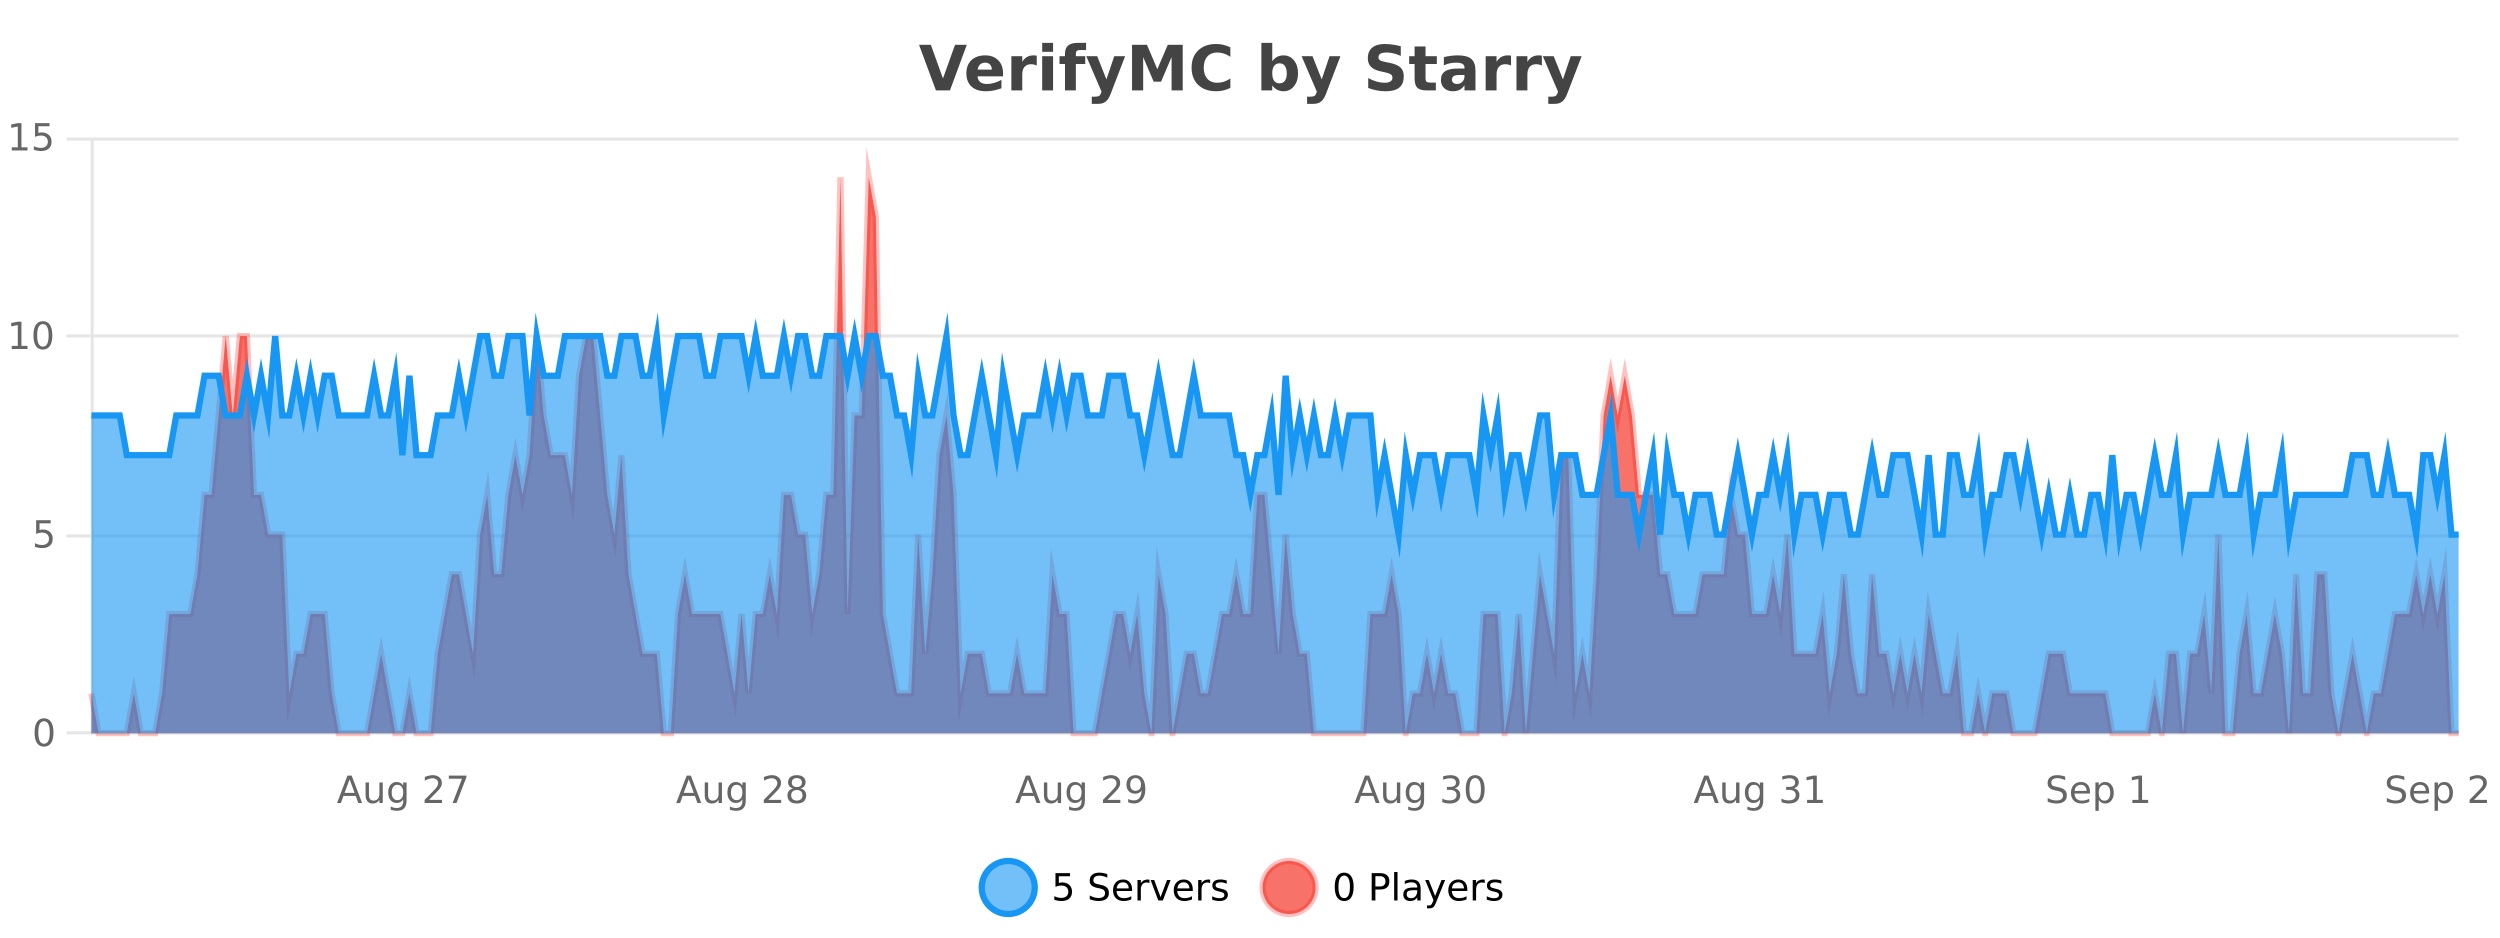 <?xml version="1.0" encoding="UTF-8"?>
<svg xmlns="http://www.w3.org/2000/svg" xmlns:xlink="http://www.w3.org/1999/xlink" width="800pt" height="300pt" viewBox="0 0 800 300" version="1.1">
<defs>
<clipPath id="clip1">
  <path d="M 285 263 L 360 263 L 360 300 L 285 300 Z M 285 263 "/>
</clipPath>
<clipPath id="clip2">
  <path d="M 375 263 L 450 263 L 450 300 L 375 300 Z M 375 263 "/>
</clipPath>
<clipPath id="clip3">
  <path d="M 29.27 56 L 786.75 56 L 786.75 234.602 L 29.27 234.602 Z M 29.27 56 "/>
</clipPath>
<clipPath id="clip4">
  <path d="M 28.27 43 L 787.75 43 L 787.75 235.602 L 28.27 235.602 Z M 28.27 43 "/>
</clipPath>
<clipPath id="clip5">
  <path d="M 29.27 107 L 786.75 107 L 786.75 234.602 L 29.27 234.602 Z M 29.27 107 "/>
</clipPath>
<clipPath id="clip6">
  <path d="M 28.27 79 L 787.75 79 L 787.75 200 L 28.27 200 Z M 28.27 79 "/>
</clipPath>
</defs>
<g id="surface987721">
<rect x="0" y="0" width="800" height="300" style="fill:rgb(100%,100%,100%);fill-opacity:1;stroke:none;"/>
<path style="fill:none;stroke-width:1;stroke-linecap:butt;stroke-linejoin:miter;stroke:rgb(0%,0%,0%);stroke-opacity:0.098;stroke-miterlimit:10;" d="M 30 234.5 L 786.75 234.5 "/>
<path style="fill:none;stroke-width:1;stroke-linecap:butt;stroke-linejoin:miter;stroke:rgb(0%,0%,0%);stroke-opacity:0.098;stroke-miterlimit:10;" d="M 21.27 234.5 L 29 234.5 "/>
<path style="fill:none;stroke-width:1;stroke-linecap:butt;stroke-linejoin:miter;stroke:rgb(0%,0%,0%);stroke-opacity:0.098;stroke-miterlimit:10;" d="M 30 171.5 L 786.75 171.5 "/>
<path style="fill:none;stroke-width:1;stroke-linecap:butt;stroke-linejoin:miter;stroke:rgb(0%,0%,0%);stroke-opacity:0.098;stroke-miterlimit:10;" d="M 21.27 171.5 L 29 171.5 "/>
<path style="fill:none;stroke-width:1;stroke-linecap:butt;stroke-linejoin:miter;stroke:rgb(0%,0%,0%);stroke-opacity:0.098;stroke-miterlimit:10;" d="M 30 107.5 L 786.75 107.5 "/>
<path style="fill:none;stroke-width:1;stroke-linecap:butt;stroke-linejoin:miter;stroke:rgb(0%,0%,0%);stroke-opacity:0.098;stroke-miterlimit:10;" d="M 21.27 107.5 L 29 107.5 "/>
<path style="fill:none;stroke-width:1;stroke-linecap:butt;stroke-linejoin:miter;stroke:rgb(0%,0%,0%);stroke-opacity:0.098;stroke-miterlimit:10;" d="M 30 44.5 L 786.75 44.5 "/>
<path style="fill:none;stroke-width:1;stroke-linecap:butt;stroke-linejoin:miter;stroke:rgb(0%,0%,0%);stroke-opacity:0.098;stroke-miterlimit:10;" d="M 21.27 44.5 L 29 44.5 "/>
<path style=" stroke:none;fill-rule:nonzero;fill:rgb(9.02%,58.824%,95.294%);fill-opacity:0.6;" d="M 331.121 284 C 331.121 288.688 327.324 292.484 322.637 292.484 C 317.953 292.484 314.152 288.688 314.152 284 C 314.152 279.312 317.953 275.516 322.637 275.516 C 327.324 275.516 331.121 279.312 331.121 284 Z M 331.121 284 "/>
<g clip-path="url(#clip1)" clip-rule="nonzero">
<path style="fill:none;stroke-width:2;stroke-linecap:butt;stroke-linejoin:miter;stroke:rgb(9.02%,58.824%,95.294%);stroke-opacity:1;stroke-miterlimit:10;" d="M 331.121 284 C 331.121 288.688 327.324 292.484 322.637 292.484 C 317.953 292.484 314.152 288.688 314.152 284 C 314.152 279.312 317.953 275.516 322.637 275.516 C 327.324 275.516 331.121 279.312 331.121 284 Z M 331.121 284 "/>
</g>
<path style=" stroke:none;fill-rule:nonzero;fill:rgb(0%,0%,0%);fill-opacity:1;" d="M 337.75 279.406 L 342.391 279.406 L 342.391 280.406 L 338.828 280.406 L 338.828 282.547 C 339.004 282.484 339.176 282.445 339.344 282.422 C 339.52 282.391 339.691 282.375 339.859 282.375 C 340.836 282.375 341.613 282.648 342.188 283.188 C 342.758 283.719 343.047 284.438 343.047 285.344 C 343.047 286.293 342.75 287.027 342.156 287.547 C 341.57 288.07 340.75 288.328 339.688 288.328 C 339.312 288.328 338.93 288.297 338.547 288.234 C 338.172 288.172 337.781 288.078 337.375 287.953 L 337.375 286.766 C 337.727 286.953 338.094 287.094 338.469 287.188 C 338.844 287.281 339.238 287.328 339.656 287.328 C 340.332 287.328 340.867 287.152 341.266 286.797 C 341.66 286.445 341.859 285.961 341.859 285.344 C 341.859 284.742 341.66 284.262 341.266 283.906 C 340.867 283.555 340.332 283.375 339.656 283.375 C 339.344 283.375 339.023 283.414 338.703 283.484 C 338.391 283.547 338.07 283.652 337.75 283.797 Z M 354.32 279.688 L 354.32 280.844 C 353.871 280.637 353.445 280.48 353.039 280.375 C 352.641 280.262 352.262 280.203 351.898 280.203 C 351.25 280.203 350.75 280.328 350.398 280.578 C 350.055 280.828 349.883 281.188 349.883 281.656 C 349.883 282.043 349.996 282.336 350.227 282.531 C 350.453 282.73 350.898 282.887 351.555 283 L 352.258 283.156 C 353.141 283.324 353.793 283.621 354.211 284.047 C 354.637 284.465 354.852 285.027 354.852 285.734 C 354.852 286.59 354.562 287.234 353.992 287.672 C 353.43 288.109 352.594 288.328 351.492 288.328 C 351.086 288.328 350.648 288.281 350.18 288.188 C 349.711 288.094 349.227 287.953 348.727 287.766 L 348.727 286.547 C 349.203 286.82 349.672 287.023 350.133 287.156 C 350.602 287.293 351.055 287.359 351.492 287.359 C 352.168 287.359 352.688 287.23 353.055 286.969 C 353.43 286.699 353.617 286.32 353.617 285.828 C 353.617 285.402 353.48 285.07 353.211 284.828 C 352.949 284.578 352.516 284.398 351.914 284.281 L 351.195 284.141 C 350.309 283.965 349.668 283.688 349.273 283.312 C 348.887 282.938 348.695 282.418 348.695 281.75 C 348.695 280.969 348.965 280.359 349.508 279.922 C 350.047 279.477 350.797 279.25 351.758 279.25 C 352.172 279.25 352.59 279.289 353.008 279.359 C 353.434 279.434 353.871 279.543 354.32 279.688 Z M 362.266 284.609 L 362.266 285.125 L 357.297 285.125 C 357.348 285.875 357.57 286.445 357.969 286.828 C 358.375 287.215 358.93 287.406 359.641 287.406 C 360.055 287.406 360.457 287.359 360.844 287.266 C 361.238 287.164 361.629 287.008 362.016 286.797 L 362.016 287.828 C 361.617 287.984 361.219 288.105 360.812 288.188 C 360.406 288.281 359.992 288.328 359.578 288.328 C 358.535 288.328 357.707 288.027 357.094 287.422 C 356.477 286.809 356.172 285.98 356.172 284.938 C 356.172 283.867 356.461 283.016 357.047 282.391 C 357.629 281.758 358.41 281.438 359.391 281.438 C 360.273 281.438 360.973 281.727 361.484 282.297 C 362.004 282.859 362.266 283.633 362.266 284.609 Z M 361.188 284.281 C 361.176 283.699 361.008 283.23 360.688 282.875 C 360.363 282.523 359.938 282.344 359.406 282.344 C 358.801 282.344 358.316 282.516 357.953 282.859 C 357.598 283.203 357.395 283.684 357.344 284.297 Z M 367.836 282.594 C 367.711 282.531 367.574 282.484 367.43 282.453 C 367.293 282.414 367.137 282.391 366.961 282.391 C 366.355 282.391 365.887 282.59 365.555 282.984 C 365.23 283.383 365.07 283.953 365.07 284.703 L 365.07 288.156 L 363.992 288.156 L 363.992 281.594 L 365.07 281.594 L 365.07 282.609 C 365.297 282.215 365.594 281.922 365.961 281.734 C 366.324 281.539 366.766 281.438 367.289 281.438 C 367.359 281.438 367.438 281.445 367.523 281.453 C 367.617 281.465 367.715 281.48 367.82 281.5 Z M 368.195 281.594 L 369.336 281.594 L 371.383 287.094 L 373.445 281.594 L 374.586 281.594 L 372.117 288.156 L 370.648 288.156 Z M 381.688 284.609 L 381.688 285.125 L 376.719 285.125 C 376.77 285.875 376.992 286.445 377.391 286.828 C 377.797 287.215 378.352 287.406 379.062 287.406 C 379.477 287.406 379.879 287.359 380.266 287.266 C 380.66 287.164 381.051 287.008 381.438 286.797 L 381.438 287.828 C 381.039 287.984 380.641 288.105 380.234 288.188 C 379.828 288.281 379.414 288.328 379 288.328 C 377.957 288.328 377.129 288.027 376.516 287.422 C 375.898 286.809 375.594 285.98 375.594 284.938 C 375.594 283.867 375.883 283.016 376.469 282.391 C 377.051 281.758 377.832 281.438 378.812 281.438 C 379.695 281.438 380.395 281.727 380.906 282.297 C 381.426 282.859 381.688 283.633 381.688 284.609 Z M 380.609 284.281 C 380.598 283.699 380.43 283.23 380.109 282.875 C 379.785 282.523 379.359 282.344 378.828 282.344 C 378.223 282.344 377.738 282.516 377.375 282.859 C 377.02 283.203 376.816 283.684 376.766 284.297 Z M 387.258 282.594 C 387.133 282.531 386.996 282.484 386.852 282.453 C 386.715 282.414 386.559 282.391 386.383 282.391 C 385.777 282.391 385.309 282.59 384.977 282.984 C 384.652 283.383 384.492 283.953 384.492 284.703 L 384.492 288.156 L 383.414 288.156 L 383.414 281.594 L 384.492 281.594 L 384.492 282.609 C 384.719 282.215 385.016 281.922 385.383 281.734 C 385.746 281.539 386.188 281.438 386.711 281.438 C 386.781 281.438 386.859 281.445 386.945 281.453 C 387.039 281.465 387.137 281.48 387.242 281.5 Z M 392.562 281.781 L 392.562 282.812 C 392.258 282.656 391.941 282.543 391.609 282.469 C 391.285 282.387 390.945 282.344 390.594 282.344 C 390.062 282.344 389.66 282.43 389.391 282.594 C 389.117 282.75 388.984 282.996 388.984 283.328 C 388.984 283.578 389.078 283.777 389.266 283.922 C 389.461 284.059 389.852 284.188 390.438 284.312 L 390.797 284.406 C 391.566 284.562 392.113 284.793 392.438 285.094 C 392.758 285.398 392.922 285.812 392.922 286.344 C 392.922 286.961 392.676 287.445 392.188 287.797 C 391.707 288.152 391.047 288.328 390.203 288.328 C 389.848 288.328 389.477 288.289 389.094 288.219 C 388.719 288.156 388.32 288.059 387.906 287.922 L 387.906 286.797 C 388.301 287.008 388.691 287.164 389.078 287.266 C 389.461 287.371 389.848 287.422 390.234 287.422 C 390.734 287.422 391.117 287.34 391.391 287.172 C 391.672 286.996 391.812 286.746 391.812 286.422 C 391.812 286.133 391.711 285.906 391.516 285.75 C 391.316 285.594 390.883 285.445 390.219 285.297 L 389.844 285.219 C 389.176 285.074 388.691 284.855 388.391 284.562 C 388.098 284.273 387.953 283.875 387.953 283.375 C 387.953 282.75 388.172 282.273 388.609 281.938 C 389.047 281.605 389.664 281.438 390.469 281.438 C 390.863 281.438 391.238 281.469 391.594 281.531 C 391.945 281.586 392.27 281.668 392.562 281.781 Z M 332.637 277.016 "/>
<path style=" stroke:none;fill-rule:nonzero;fill:rgb(96.863%,44.706%,40.784%);fill-opacity:1;" d="M 420.988 284 C 420.988 288.688 417.191 292.484 412.504 292.484 C 407.82 292.484 404.02 288.688 404.02 284 C 404.02 279.312 407.82 275.516 412.504 275.516 C 417.191 275.516 420.988 279.312 420.988 284 Z M 420.988 284 "/>
<g clip-path="url(#clip2)" clip-rule="nonzero">
<path style="fill:none;stroke-width:2;stroke-linecap:butt;stroke-linejoin:miter;stroke:rgb(100%,4.706%,0%);stroke-opacity:0.247;stroke-miterlimit:10;" d="M 420.988 284 C 420.988 288.688 417.191 292.484 412.504 292.484 C 407.82 292.484 404.02 288.688 404.02 284 C 404.02 279.312 407.82 275.516 412.504 275.516 C 417.191 275.516 420.988 279.312 420.988 284 Z M 420.988 284 "/>
</g>
<path style=" stroke:none;fill-rule:nonzero;fill:rgb(0%,0%,0%);fill-opacity:1;" d="M 430.133 280.188 C 429.527 280.188 429.07 280.492 428.758 281.094 C 428.453 281.688 428.305 282.59 428.305 283.797 C 428.305 284.996 428.453 285.898 428.758 286.5 C 429.07 287.094 429.527 287.391 430.133 287.391 C 430.746 287.391 431.203 287.094 431.508 286.5 C 431.82 285.898 431.977 284.996 431.977 283.797 C 431.977 282.59 431.82 281.688 431.508 281.094 C 431.203 280.492 430.746 280.188 430.133 280.188 Z M 430.133 279.25 C 431.109 279.25 431.859 279.641 432.383 280.422 C 432.902 281.195 433.164 282.32 433.164 283.797 C 433.164 285.266 432.902 286.391 432.383 287.172 C 431.859 287.945 431.109 288.328 430.133 288.328 C 429.152 288.328 428.402 287.945 427.883 287.172 C 427.371 286.391 427.117 285.266 427.117 283.797 C 427.117 282.32 427.371 281.195 427.883 280.422 C 428.402 279.641 429.152 279.25 430.133 279.25 Z M 440.125 280.375 L 440.125 283.672 L 441.609 283.672 C 442.16 283.672 442.586 283.531 442.891 283.25 C 443.191 282.961 443.344 282.547 443.344 282.016 C 443.344 281.496 443.191 281.094 442.891 280.812 C 442.586 280.523 442.16 280.375 441.609 280.375 Z M 438.938 279.406 L 441.609 279.406 C 442.598 279.406 443.344 279.633 443.844 280.078 C 444.344 280.516 444.594 281.164 444.594 282.016 C 444.594 282.883 444.344 283.539 443.844 283.984 C 443.344 284.422 442.598 284.641 441.609 284.641 L 440.125 284.641 L 440.125 288.156 L 438.938 288.156 Z M 446.129 279.031 L 447.207 279.031 L 447.207 288.156 L 446.129 288.156 Z M 452.445 284.859 C 451.578 284.859 450.977 284.961 450.633 285.156 C 450.297 285.355 450.133 285.695 450.133 286.172 C 450.133 286.559 450.258 286.867 450.508 287.094 C 450.766 287.312 451.109 287.422 451.539 287.422 C 452.141 287.422 452.621 287.215 452.977 286.797 C 453.34 286.371 453.523 285.805 453.523 285.094 L 453.523 284.859 Z M 454.602 284.406 L 454.602 288.156 L 453.523 288.156 L 453.523 287.156 C 453.273 287.555 452.965 287.852 452.602 288.047 C 452.234 288.234 451.789 288.328 451.258 288.328 C 450.578 288.328 450.043 288.141 449.648 287.766 C 449.25 287.383 449.055 286.875 449.055 286.25 C 449.055 285.512 449.297 284.953 449.789 284.578 C 450.289 284.203 451.027 284.016 452.008 284.016 L 453.523 284.016 L 453.523 283.906 C 453.523 283.406 453.355 283.023 453.023 282.75 C 452.699 282.48 452.246 282.344 451.664 282.344 C 451.289 282.344 450.918 282.391 450.555 282.484 C 450.199 282.578 449.859 282.715 449.539 282.891 L 449.539 281.891 C 449.934 281.734 450.312 281.621 450.68 281.547 C 451.055 281.477 451.418 281.438 451.773 281.438 C 452.719 281.438 453.43 281.684 453.898 282.172 C 454.367 282.664 454.602 283.406 454.602 284.406 Z M 459.551 288.766 C 459.246 289.547 458.949 290.055 458.66 290.297 C 458.367 290.535 457.98 290.656 457.504 290.656 L 456.645 290.656 L 456.645 289.75 L 457.27 289.75 C 457.57 289.75 457.801 289.676 457.957 289.531 C 458.121 289.395 458.305 289.066 458.504 288.547 L 458.707 288.047 L 456.051 281.594 L 457.191 281.594 L 459.238 286.719 L 461.301 281.594 L 462.441 281.594 Z M 469.543 284.609 L 469.543 285.125 L 464.574 285.125 C 464.625 285.875 464.848 286.445 465.246 286.828 C 465.652 287.215 466.207 287.406 466.918 287.406 C 467.332 287.406 467.734 287.359 468.121 287.266 C 468.516 287.164 468.906 287.008 469.293 286.797 L 469.293 287.828 C 468.895 287.984 468.496 288.105 468.09 288.188 C 467.684 288.281 467.27 288.328 466.855 288.328 C 465.812 288.328 464.984 288.027 464.371 287.422 C 463.754 286.809 463.449 285.98 463.449 284.938 C 463.449 283.867 463.738 283.016 464.324 282.391 C 464.906 281.758 465.688 281.438 466.668 281.438 C 467.551 281.438 468.25 281.727 468.762 282.297 C 469.281 282.859 469.543 283.633 469.543 284.609 Z M 468.465 284.281 C 468.453 283.699 468.285 283.23 467.965 282.875 C 467.641 282.523 467.215 282.344 466.684 282.344 C 466.078 282.344 465.594 282.516 465.23 282.859 C 464.875 283.203 464.672 283.684 464.621 284.297 Z M 475.113 282.594 C 474.988 282.531 474.852 282.484 474.707 282.453 C 474.57 282.414 474.414 282.391 474.238 282.391 C 473.633 282.391 473.164 282.59 472.832 282.984 C 472.508 283.383 472.348 283.953 472.348 284.703 L 472.348 288.156 L 471.27 288.156 L 471.27 281.594 L 472.348 281.594 L 472.348 282.609 C 472.574 282.215 472.871 281.922 473.238 281.734 C 473.602 281.539 474.043 281.438 474.566 281.438 C 474.637 281.438 474.715 281.445 474.801 281.453 C 474.895 281.465 474.992 281.48 475.098 281.5 Z M 480.422 281.781 L 480.422 282.812 C 480.117 282.656 479.801 282.543 479.469 282.469 C 479.145 282.387 478.805 282.344 478.453 282.344 C 477.922 282.344 477.52 282.43 477.25 282.594 C 476.977 282.75 476.844 282.996 476.844 283.328 C 476.844 283.578 476.938 283.777 477.125 283.922 C 477.32 284.059 477.711 284.188 478.297 284.312 L 478.656 284.406 C 479.426 284.562 479.973 284.793 480.297 285.094 C 480.617 285.398 480.781 285.812 480.781 286.344 C 480.781 286.961 480.535 287.445 480.047 287.797 C 479.566 288.152 478.906 288.328 478.062 288.328 C 477.707 288.328 477.336 288.289 476.953 288.219 C 476.578 288.156 476.18 288.059 475.766 287.922 L 475.766 286.797 C 476.16 287.008 476.551 287.164 476.938 287.266 C 477.32 287.371 477.707 287.422 478.094 287.422 C 478.594 287.422 478.977 287.34 479.25 287.172 C 479.531 286.996 479.672 286.746 479.672 286.422 C 479.672 286.133 479.57 285.906 479.375 285.75 C 479.176 285.594 478.742 285.445 478.078 285.297 L 477.703 285.219 C 477.035 285.074 476.551 284.855 476.25 284.562 C 475.957 284.273 475.812 283.875 475.812 283.375 C 475.812 282.75 476.031 282.273 476.469 281.938 C 476.906 281.605 477.523 281.438 478.328 281.438 C 478.723 281.438 479.098 281.469 479.453 281.531 C 479.805 281.586 480.129 281.668 480.422 281.781 Z M 422.504 277.016 "/>
<path style=" stroke:none;fill-rule:nonzero;fill:rgb(26.667%,26.667%,26.667%);fill-opacity:1;" d="M 294.094 14.344 L 297.875 14.344 L 301.75 25.109 L 305.609 14.344 L 309.375 14.344 L 303.984 28.922 L 299.5 28.922 Z M 320.977 23.422 L 320.977 24.422 L 312.805 24.422 C 312.887 25.246 313.184 25.859 313.695 26.266 C 314.203 26.672 314.914 26.875 315.82 26.875 C 316.559 26.875 317.312 26.766 318.086 26.547 C 318.855 26.328 319.648 26 320.461 25.562 L 320.461 28.25 C 319.637 28.562 318.809 28.797 317.977 28.953 C 317.152 29.117 316.328 29.203 315.508 29.203 C 313.527 29.203 311.984 28.703 310.883 27.703 C 309.789 26.695 309.242 25.281 309.242 23.469 C 309.242 21.68 309.777 20.273 310.852 19.25 C 311.934 18.23 313.418 17.719 315.305 17.719 C 317.023 17.719 318.398 18.242 319.43 19.281 C 320.461 20.312 320.977 21.695 320.977 23.422 Z M 317.383 22.266 C 317.383 21.602 317.188 21.062 316.805 20.656 C 316.418 20.25 315.914 20.047 315.289 20.047 C 314.609 20.047 314.059 20.242 313.633 20.625 C 313.215 21 312.953 21.547 312.852 22.266 Z M 331.762 20.969 C 331.449 20.824 331.141 20.719 330.84 20.656 C 330.535 20.586 330.234 20.547 329.934 20.547 C 329.027 20.547 328.328 20.836 327.84 21.406 C 327.359 21.98 327.121 22.805 327.121 23.875 L 327.121 28.922 L 323.637 28.922 L 323.637 17.984 L 327.121 17.984 L 327.121 19.781 C 327.566 19.062 328.082 18.543 328.668 18.219 C 329.25 17.887 329.949 17.719 330.762 17.719 C 330.887 17.719 331.016 17.727 331.152 17.734 C 331.285 17.746 331.484 17.766 331.746 17.797 Z M 333.5 17.984 L 336.984 17.984 L 336.984 28.922 L 333.5 28.922 Z M 333.5 13.719 L 336.984 13.719 L 336.984 16.578 L 333.5 16.578 Z M 347.543 13.719 L 347.543 16.016 L 345.605 16.016 C 345.113 16.016 344.77 16.109 344.574 16.297 C 344.375 16.477 344.277 16.781 344.277 17.219 L 344.277 17.984 L 347.277 17.984 L 347.277 20.484 L 344.277 20.484 L 344.277 28.922 L 340.793 28.922 L 340.793 20.484 L 339.043 20.484 L 339.043 17.984 L 340.793 17.984 L 340.793 17.219 C 340.793 16.031 341.121 15.152 341.777 14.578 C 342.441 14.008 343.473 13.719 344.871 13.719 Z M 347.617 17.984 L 351.102 17.984 L 354.055 25.406 L 356.555 17.984 L 360.039 17.984 L 355.445 29.953 C 354.984 31.172 354.445 32.02 353.82 32.5 C 353.203 32.988 352.398 33.234 351.398 33.234 L 349.367 33.234 L 349.367 30.938 L 350.461 30.938 C 351.055 30.938 351.484 30.844 351.758 30.656 C 352.027 30.469 352.234 30.129 352.383 29.641 L 352.492 29.344 Z M 362.25 14.344 L 367.031 14.344 L 370.344 22.141 L 373.688 14.344 L 378.469 14.344 L 378.469 28.922 L 374.906 28.922 L 374.906 18.25 L 371.547 26.125 L 369.172 26.125 L 365.812 18.25 L 365.812 28.922 L 362.25 28.922 Z M 393.715 28.125 C 393.016 28.48 392.293 28.746 391.543 28.922 C 390.801 29.109 390.02 29.203 389.199 29.203 C 386.77 29.203 384.848 28.527 383.434 27.172 C 382.016 25.809 381.309 23.965 381.309 21.641 C 381.309 19.32 382.016 17.48 383.434 16.125 C 384.848 14.762 386.77 14.078 389.199 14.078 C 390.02 14.078 390.801 14.172 391.543 14.359 C 392.293 14.539 393.016 14.805 393.715 15.156 L 393.715 18.172 C 393.016 17.703 392.328 17.359 391.652 17.141 C 390.973 16.914 390.262 16.797 389.512 16.797 C 388.168 16.797 387.109 17.23 386.34 18.094 C 385.578 18.949 385.199 20.133 385.199 21.641 C 385.199 23.152 385.578 24.34 386.34 25.203 C 387.109 26.059 388.168 26.484 389.512 26.484 C 390.262 26.484 390.973 26.375 391.652 26.156 C 392.328 25.93 393.016 25.578 393.715 25.109 Z M 409.449 26.672 C 410.199 26.672 410.77 26.402 411.168 25.859 C 411.562 25.309 411.762 24.512 411.762 23.469 C 411.762 22.43 411.562 21.637 411.168 21.094 C 410.77 20.543 410.199 20.266 409.449 20.266 C 408.699 20.266 408.121 20.543 407.715 21.094 C 407.316 21.637 407.121 22.43 407.121 23.469 C 407.121 24.5 407.316 25.293 407.715 25.844 C 408.121 26.398 408.699 26.672 409.449 26.672 Z M 407.121 19.578 C 407.609 18.945 408.145 18.477 408.73 18.172 C 409.312 17.871 409.984 17.719 410.746 17.719 C 412.098 17.719 413.207 18.258 414.074 19.328 C 414.938 20.402 415.371 21.781 415.371 23.469 C 415.371 25.148 414.938 26.523 414.074 27.594 C 413.207 28.668 412.098 29.203 410.746 29.203 C 409.984 29.203 409.312 29.051 408.73 28.75 C 408.145 28.449 407.609 27.98 407.121 27.344 L 407.121 28.922 L 403.637 28.922 L 403.637 13.719 L 407.121 13.719 Z M 416.516 17.984 L 420 17.984 L 422.953 25.406 L 425.453 17.984 L 428.938 17.984 L 424.344 29.953 C 423.883 31.172 423.344 32.02 422.719 32.5 C 422.102 32.988 421.297 33.234 420.297 33.234 L 418.266 33.234 L 418.266 30.938 L 419.359 30.938 C 419.953 30.938 420.383 30.844 420.656 30.656 C 420.926 30.469 421.133 30.129 421.281 29.641 L 421.391 29.344 Z M 448.25 14.797 L 448.25 17.891 C 447.445 17.527 446.664 17.258 445.906 17.078 C 445.145 16.891 444.426 16.797 443.75 16.797 C 442.852 16.797 442.188 16.922 441.75 17.172 C 441.32 17.422 441.109 17.809 441.109 18.328 C 441.109 18.715 441.254 19.016 441.547 19.234 C 441.836 19.453 442.363 19.641 443.125 19.797 L 444.719 20.125 C 446.344 20.449 447.492 20.945 448.172 21.609 C 448.859 22.277 449.203 23.219 449.203 24.438 C 449.203 26.043 448.723 27.242 447.766 28.031 C 446.816 28.812 445.363 29.203 443.406 29.203 C 442.477 29.203 441.547 29.113 440.609 28.938 C 439.68 28.762 438.754 28.5 437.828 28.156 L 437.828 24.984 C 438.754 25.484 439.648 25.859 440.516 26.109 C 441.391 26.359 442.234 26.484 443.047 26.484 C 443.867 26.484 444.492 26.352 444.922 26.078 C 445.359 25.797 445.578 25.402 445.578 24.891 C 445.578 24.445 445.426 24.094 445.125 23.844 C 444.832 23.594 444.242 23.371 443.359 23.172 L 441.906 22.859 C 440.445 22.547 439.379 22.055 438.703 21.375 C 438.035 20.688 437.703 19.762 437.703 18.594 C 437.703 17.148 438.172 16.031 439.109 15.25 C 440.047 14.469 441.395 14.078 443.156 14.078 C 443.957 14.078 444.781 14.141 445.625 14.266 C 446.469 14.383 447.344 14.559 448.25 14.797 Z M 456.172 14.875 L 456.172 17.984 L 459.781 17.984 L 459.781 20.484 L 456.172 20.484 L 456.172 25.125 C 456.172 25.637 456.27 25.98 456.469 26.156 C 456.676 26.336 457.078 26.422 457.672 26.422 L 459.469 26.422 L 459.469 28.922 L 456.469 28.922 C 455.094 28.922 454.113 28.637 453.531 28.062 C 452.957 27.48 452.672 26.5 452.672 25.125 L 452.672 20.484 L 450.938 20.484 L 450.938 17.984 L 452.672 17.984 L 452.672 14.875 Z M 466.809 24 C 466.078 24 465.531 24.125 465.168 24.375 C 464.801 24.617 464.621 24.98 464.621 25.469 C 464.621 25.906 464.766 26.25 465.059 26.5 C 465.359 26.75 465.77 26.875 466.293 26.875 C 466.949 26.875 467.5 26.641 467.949 26.172 C 468.406 25.703 468.637 25.117 468.637 24.406 L 468.637 24 Z M 472.152 22.688 L 472.152 28.922 L 468.637 28.922 L 468.637 27.297 C 468.168 27.965 467.637 28.449 467.043 28.75 C 466.457 29.051 465.746 29.203 464.902 29.203 C 463.777 29.203 462.859 28.875 462.152 28.219 C 461.441 27.555 461.09 26.695 461.09 25.641 C 461.09 24.359 461.527 23.422 462.402 22.828 C 463.285 22.227 464.676 21.922 466.574 21.922 L 468.637 21.922 L 468.637 21.641 C 468.637 21.09 468.418 20.688 467.98 20.438 C 467.543 20.18 466.859 20.047 465.934 20.047 C 465.184 20.047 464.484 20.125 463.84 20.281 C 463.191 20.43 462.594 20.648 462.043 20.938 L 462.043 18.281 C 462.793 18.094 463.543 17.953 464.293 17.859 C 465.051 17.766 465.812 17.719 466.574 17.719 C 468.543 17.719 469.965 18.109 470.84 18.891 C 471.715 19.664 472.152 20.93 472.152 22.688 Z M 483.539 20.969 C 483.227 20.824 482.918 20.719 482.617 20.656 C 482.312 20.586 482.012 20.547 481.711 20.547 C 480.805 20.547 480.105 20.836 479.617 21.406 C 479.137 21.98 478.898 22.805 478.898 23.875 L 478.898 28.922 L 475.414 28.922 L 475.414 17.984 L 478.898 17.984 L 478.898 19.781 C 479.344 19.062 479.859 18.543 480.445 18.219 C 481.027 17.887 481.727 17.719 482.539 17.719 C 482.664 17.719 482.793 17.727 482.93 17.734 C 483.062 17.746 483.262 17.766 483.523 17.797 Z M 493.402 20.969 C 493.09 20.824 492.781 20.719 492.48 20.656 C 492.176 20.586 491.875 20.547 491.574 20.547 C 490.668 20.547 489.969 20.836 489.48 21.406 C 489 21.98 488.762 22.805 488.762 23.875 L 488.762 28.922 L 485.277 28.922 L 485.277 17.984 L 488.762 17.984 L 488.762 19.781 C 489.207 19.062 489.723 18.543 490.309 18.219 C 490.891 17.887 491.59 17.719 492.402 17.719 C 492.527 17.719 492.656 17.727 492.793 17.734 C 492.926 17.746 493.125 17.766 493.387 17.797 Z M 493.703 17.984 L 497.188 17.984 L 500.141 25.406 L 502.641 17.984 L 506.125 17.984 L 501.531 29.953 C 501.07 31.172 500.531 32.02 499.906 32.5 C 499.289 32.988 498.484 33.234 497.484 33.234 L 495.453 33.234 L 495.453 30.938 L 496.547 30.938 C 497.141 30.938 497.57 30.844 497.844 30.656 C 498.113 30.469 498.32 30.129 498.469 29.641 L 498.578 29.344 Z M 294 10.359 "/>
<path style="fill:none;stroke-width:1;stroke-linecap:butt;stroke-linejoin:miter;stroke:rgb(0%,0%,0%);stroke-opacity:0.098;stroke-miterlimit:10;" d="M 29 234.5 L 787 234.5 "/>
<path style=" stroke:none;fill-rule:nonzero;fill:rgb(40%,40%,40%);fill-opacity:1;" d="M 111.867 249.375 L 110.258 253.719 L 113.477 253.719 Z M 111.195 248.203 L 112.539 248.203 L 115.867 256.953 L 114.633 256.953 L 113.836 254.703 L 109.898 254.703 L 109.102 256.953 L 107.852 256.953 Z M 116.984 254.359 L 116.984 250.391 L 118.062 250.391 L 118.062 254.328 C 118.062 254.945 118.18 255.406 118.422 255.719 C 118.672 256.031 119.035 256.188 119.516 256.188 C 120.098 256.188 120.555 256.008 120.891 255.641 C 121.234 255.266 121.406 254.758 121.406 254.109 L 121.406 250.391 L 122.484 250.391 L 122.484 256.953 L 121.406 256.953 L 121.406 255.938 C 121.145 256.344 120.844 256.648 120.5 256.844 C 120.156 257.031 119.754 257.125 119.297 257.125 C 118.535 257.125 117.957 256.891 117.562 256.422 C 117.176 255.953 116.984 255.266 116.984 254.359 Z M 119.703 250.234 Z M 129.023 253.594 C 129.023 252.812 128.859 252.211 128.539 251.781 C 128.215 251.355 127.762 251.141 127.18 251.141 C 126.605 251.141 126.156 251.355 125.836 251.781 C 125.512 252.211 125.352 252.812 125.352 253.594 C 125.352 254.375 125.512 254.98 125.836 255.406 C 126.156 255.836 126.605 256.047 127.18 256.047 C 127.762 256.047 128.215 255.836 128.539 255.406 C 128.859 254.98 129.023 254.375 129.023 253.594 Z M 130.102 256.141 C 130.102 257.254 129.852 258.082 129.352 258.625 C 128.859 259.176 128.102 259.453 127.07 259.453 C 126.695 259.453 126.336 259.422 125.992 259.359 C 125.656 259.305 125.336 259.223 125.023 259.109 L 125.023 258.062 C 125.336 258.227 125.648 258.352 125.961 258.438 C 126.273 258.52 126.586 258.562 126.898 258.562 C 127.605 258.562 128.137 258.375 128.492 258 C 128.844 257.633 129.023 257.078 129.023 256.328 L 129.023 255.797 C 128.793 256.184 128.508 256.477 128.164 256.672 C 127.82 256.859 127.402 256.953 126.914 256.953 C 126.109 256.953 125.461 256.648 124.961 256.031 C 124.469 255.418 124.227 254.605 124.227 253.594 C 124.227 252.586 124.469 251.773 124.961 251.156 C 125.461 250.543 126.109 250.234 126.914 250.234 C 127.402 250.234 127.82 250.336 128.164 250.531 C 128.508 250.719 128.793 251.008 129.023 251.391 L 129.023 250.391 L 130.102 250.391 Z M 137.301 255.953 L 141.441 255.953 L 141.441 256.953 L 135.879 256.953 L 135.879 255.953 C 136.324 255.496 136.934 254.875 137.707 254.094 C 138.488 253.305 138.977 252.793 139.176 252.562 C 139.559 252.148 139.824 251.793 139.973 251.5 C 140.129 251.199 140.207 250.906 140.207 250.625 C 140.207 250.156 140.039 249.777 139.707 249.484 C 139.383 249.195 138.961 249.047 138.441 249.047 C 138.066 249.047 137.668 249.109 137.254 249.234 C 136.848 249.359 136.41 249.559 135.941 249.828 L 135.941 248.625 C 136.418 248.438 136.863 248.297 137.27 248.203 C 137.684 248.102 138.066 248.047 138.41 248.047 C 139.316 248.047 140.039 248.277 140.582 248.734 C 141.121 249.184 141.395 249.789 141.395 250.547 C 141.395 250.902 141.324 251.242 141.191 251.562 C 141.055 251.887 140.809 252.266 140.457 252.703 C 140.352 252.82 140.039 253.148 139.52 253.688 C 138.996 254.23 138.258 254.984 137.301 255.953 Z M 143.625 248.203 L 149.25 248.203 L 149.25 248.703 L 146.078 256.953 L 144.844 256.953 L 147.828 249.203 L 143.625 249.203 Z M 107.758 245.816 "/>
<path style=" stroke:none;fill-rule:nonzero;fill:rgb(40%,40%,40%);fill-opacity:1;" d="M 220.402 249.375 L 218.793 253.719 L 222.012 253.719 Z M 219.73 248.203 L 221.074 248.203 L 224.402 256.953 L 223.168 256.953 L 222.371 254.703 L 218.434 254.703 L 217.637 256.953 L 216.387 256.953 Z M 225.516 254.359 L 225.516 250.391 L 226.594 250.391 L 226.594 254.328 C 226.594 254.945 226.711 255.406 226.953 255.719 C 227.203 256.031 227.566 256.188 228.047 256.188 C 228.629 256.188 229.086 256.008 229.422 255.641 C 229.766 255.266 229.938 254.758 229.938 254.109 L 229.938 250.391 L 231.016 250.391 L 231.016 256.953 L 229.938 256.953 L 229.938 255.938 C 229.676 256.344 229.375 256.648 229.031 256.844 C 228.688 257.031 228.285 257.125 227.828 257.125 C 227.066 257.125 226.488 256.891 226.094 256.422 C 225.707 255.953 225.516 255.266 225.516 254.359 Z M 228.234 250.234 Z M 237.562 253.594 C 237.562 252.812 237.398 252.211 237.078 251.781 C 236.754 251.355 236.301 251.141 235.719 251.141 C 235.145 251.141 234.695 251.355 234.375 251.781 C 234.051 252.211 233.891 252.812 233.891 253.594 C 233.891 254.375 234.051 254.98 234.375 255.406 C 234.695 255.836 235.145 256.047 235.719 256.047 C 236.301 256.047 236.754 255.836 237.078 255.406 C 237.398 254.98 237.562 254.375 237.562 253.594 Z M 238.641 256.141 C 238.641 257.254 238.391 258.082 237.891 258.625 C 237.398 259.176 236.641 259.453 235.609 259.453 C 235.234 259.453 234.875 259.422 234.531 259.359 C 234.195 259.305 233.875 259.223 233.562 259.109 L 233.562 258.062 C 233.875 258.227 234.188 258.352 234.5 258.438 C 234.812 258.52 235.125 258.562 235.438 258.562 C 236.145 258.562 236.676 258.375 237.031 258 C 237.383 257.633 237.562 257.078 237.562 256.328 L 237.562 255.797 C 237.332 256.184 237.047 256.477 236.703 256.672 C 236.359 256.859 235.941 256.953 235.453 256.953 C 234.648 256.953 234 256.648 233.5 256.031 C 233.008 255.418 232.766 254.605 232.766 253.594 C 232.766 252.586 233.008 251.773 233.5 251.156 C 234 250.543 234.648 250.234 235.453 250.234 C 235.941 250.234 236.359 250.336 236.703 250.531 C 237.047 250.719 237.332 251.008 237.562 251.391 L 237.562 250.391 L 238.641 250.391 Z M 245.836 255.953 L 249.977 255.953 L 249.977 256.953 L 244.414 256.953 L 244.414 255.953 C 244.859 255.496 245.469 254.875 246.242 254.094 C 247.023 253.305 247.512 252.793 247.711 252.562 C 248.094 252.148 248.359 251.793 248.508 251.5 C 248.664 251.199 248.742 250.906 248.742 250.625 C 248.742 250.156 248.574 249.777 248.242 249.484 C 247.918 249.195 247.496 249.047 246.977 249.047 C 246.602 249.047 246.203 249.109 245.789 249.234 C 245.383 249.359 244.945 249.559 244.477 249.828 L 244.477 248.625 C 244.953 248.438 245.398 248.297 245.805 248.203 C 246.219 248.102 246.602 248.047 246.945 248.047 C 247.852 248.047 248.574 248.277 249.117 248.734 C 249.656 249.184 249.93 249.789 249.93 250.547 C 249.93 250.902 249.859 251.242 249.727 251.562 C 249.59 251.887 249.344 252.266 248.992 252.703 C 248.887 252.82 248.574 253.148 248.055 253.688 C 247.531 254.23 246.793 254.984 245.836 255.953 Z M 254.984 252.797 C 254.422 252.797 253.977 252.949 253.656 253.25 C 253.332 253.555 253.172 253.965 253.172 254.484 C 253.172 255.016 253.332 255.434 253.656 255.734 C 253.977 256.039 254.422 256.188 254.984 256.188 C 255.547 256.188 255.988 256.039 256.312 255.734 C 256.633 255.434 256.797 255.016 256.797 254.484 C 256.797 253.965 256.633 253.555 256.312 253.25 C 256 252.949 255.555 252.797 254.984 252.797 Z M 253.797 252.297 C 253.297 252.172 252.898 251.938 252.609 251.594 C 252.328 251.242 252.188 250.812 252.188 250.312 C 252.188 249.617 252.438 249.062 252.938 248.656 C 253.438 248.25 254.117 248.047 254.984 248.047 C 255.859 248.047 256.539 248.25 257.031 248.656 C 257.531 249.062 257.781 249.617 257.781 250.312 C 257.781 250.812 257.641 251.242 257.359 251.594 C 257.078 251.938 256.68 252.172 256.172 252.297 C 256.742 252.434 257.188 252.695 257.5 253.078 C 257.82 253.465 257.984 253.934 257.984 254.484 C 257.984 255.34 257.723 255.996 257.203 256.453 C 256.691 256.902 255.953 257.125 254.984 257.125 C 254.023 257.125 253.285 256.902 252.766 256.453 C 252.242 255.996 251.984 255.34 251.984 254.484 C 251.984 253.934 252.145 253.465 252.469 253.078 C 252.789 252.695 253.234 252.434 253.797 252.297 Z M 253.375 250.422 C 253.375 250.883 253.516 251.234 253.797 251.484 C 254.078 251.734 254.473 251.859 254.984 251.859 C 255.492 251.859 255.891 251.734 256.172 251.484 C 256.461 251.234 256.609 250.883 256.609 250.422 C 256.609 249.977 256.461 249.625 256.172 249.375 C 255.891 249.117 255.492 248.984 254.984 248.984 C 254.473 248.984 254.078 249.117 253.797 249.375 C 253.516 249.625 253.375 249.977 253.375 250.422 Z M 216.293 245.816 "/>
<path style=" stroke:none;fill-rule:nonzero;fill:rgb(40%,40%,40%);fill-opacity:1;" d="M 328.938 249.375 L 327.328 253.719 L 330.547 253.719 Z M 328.266 248.203 L 329.609 248.203 L 332.938 256.953 L 331.703 256.953 L 330.906 254.703 L 326.969 254.703 L 326.172 256.953 L 324.922 256.953 Z M 334.055 254.359 L 334.055 250.391 L 335.133 250.391 L 335.133 254.328 C 335.133 254.945 335.25 255.406 335.492 255.719 C 335.742 256.031 336.105 256.188 336.586 256.188 C 337.168 256.188 337.625 256.008 337.961 255.641 C 338.305 255.266 338.477 254.758 338.477 254.109 L 338.477 250.391 L 339.555 250.391 L 339.555 256.953 L 338.477 256.953 L 338.477 255.938 C 338.215 256.344 337.914 256.648 337.57 256.844 C 337.227 257.031 336.824 257.125 336.367 257.125 C 335.605 257.125 335.027 256.891 334.633 256.422 C 334.246 255.953 334.055 255.266 334.055 254.359 Z M 336.773 250.234 Z M 346.094 253.594 C 346.094 252.812 345.93 252.211 345.609 251.781 C 345.285 251.355 344.832 251.141 344.25 251.141 C 343.676 251.141 343.227 251.355 342.906 251.781 C 342.582 252.211 342.422 252.812 342.422 253.594 C 342.422 254.375 342.582 254.98 342.906 255.406 C 343.227 255.836 343.676 256.047 344.25 256.047 C 344.832 256.047 345.285 255.836 345.609 255.406 C 345.93 254.98 346.094 254.375 346.094 253.594 Z M 347.172 256.141 C 347.172 257.254 346.922 258.082 346.422 258.625 C 345.93 259.176 345.172 259.453 344.141 259.453 C 343.766 259.453 343.406 259.422 343.062 259.359 C 342.727 259.305 342.406 259.223 342.094 259.109 L 342.094 258.062 C 342.406 258.227 342.719 258.352 343.031 258.438 C 343.344 258.52 343.656 258.562 343.969 258.562 C 344.676 258.562 345.207 258.375 345.562 258 C 345.914 257.633 346.094 257.078 346.094 256.328 L 346.094 255.797 C 345.863 256.184 345.578 256.477 345.234 256.672 C 344.891 256.859 344.473 256.953 343.984 256.953 C 343.18 256.953 342.531 256.648 342.031 256.031 C 341.539 255.418 341.297 254.605 341.297 253.594 C 341.297 252.586 341.539 251.773 342.031 251.156 C 342.531 250.543 343.18 250.234 343.984 250.234 C 344.473 250.234 344.891 250.336 345.234 250.531 C 345.578 250.719 345.863 251.008 346.094 251.391 L 346.094 250.391 L 347.172 250.391 Z M 354.371 255.953 L 358.512 255.953 L 358.512 256.953 L 352.949 256.953 L 352.949 255.953 C 353.395 255.496 354.004 254.875 354.777 254.094 C 355.559 253.305 356.047 252.793 356.246 252.562 C 356.629 252.148 356.895 251.793 357.043 251.5 C 357.199 251.199 357.277 250.906 357.277 250.625 C 357.277 250.156 357.109 249.777 356.777 249.484 C 356.453 249.195 356.031 249.047 355.512 249.047 C 355.137 249.047 354.738 249.109 354.324 249.234 C 353.918 249.359 353.48 249.559 353.012 249.828 L 353.012 248.625 C 353.488 248.438 353.934 248.297 354.34 248.203 C 354.754 248.102 355.137 248.047 355.48 248.047 C 356.387 248.047 357.109 248.277 357.652 248.734 C 358.191 249.184 358.465 249.789 358.465 250.547 C 358.465 250.902 358.395 251.242 358.262 251.562 C 358.125 251.887 357.879 252.266 357.527 252.703 C 357.422 252.82 357.109 253.148 356.59 253.688 C 356.066 254.23 355.328 254.984 354.371 255.953 Z M 361.023 256.766 L 361.023 255.688 C 361.324 255.836 361.625 255.945 361.93 256.016 C 362.23 256.09 362.531 256.125 362.836 256.125 C 363.617 256.125 364.211 255.867 364.617 255.344 C 365.031 254.812 365.266 254.012 365.32 252.938 C 365.102 253.281 364.812 253.543 364.461 253.719 C 364.117 253.898 363.73 253.984 363.305 253.984 C 362.43 253.984 361.734 253.727 361.227 253.203 C 360.715 252.672 360.461 251.945 360.461 251.016 C 360.461 250.121 360.727 249.402 361.258 248.859 C 361.789 248.32 362.496 248.047 363.383 248.047 C 364.391 248.047 365.164 248.438 365.695 249.219 C 366.234 249.992 366.508 251.117 366.508 252.594 C 366.508 253.969 366.18 255.07 365.523 255.891 C 364.867 256.715 363.984 257.125 362.883 257.125 C 362.578 257.125 362.277 257.094 361.977 257.031 C 361.672 256.977 361.355 256.891 361.023 256.766 Z M 363.383 253.062 C 363.914 253.062 364.336 252.883 364.648 252.516 C 364.961 252.152 365.117 251.652 365.117 251.016 C 365.117 250.391 364.961 249.898 364.648 249.531 C 364.336 249.168 363.914 248.984 363.383 248.984 C 362.852 248.984 362.43 249.168 362.117 249.531 C 361.812 249.898 361.664 250.391 361.664 251.016 C 361.664 251.652 361.812 252.152 362.117 252.516 C 362.43 252.883 362.852 253.062 363.383 253.062 Z M 324.828 245.816 "/>
<path style=" stroke:none;fill-rule:nonzero;fill:rgb(40%,40%,40%);fill-opacity:1;" d="M 437.473 249.375 L 435.863 253.719 L 439.082 253.719 Z M 436.801 248.203 L 438.145 248.203 L 441.473 256.953 L 440.238 256.953 L 439.441 254.703 L 435.504 254.703 L 434.707 256.953 L 433.457 256.953 Z M 442.586 254.359 L 442.586 250.391 L 443.664 250.391 L 443.664 254.328 C 443.664 254.945 443.781 255.406 444.023 255.719 C 444.273 256.031 444.637 256.188 445.117 256.188 C 445.699 256.188 446.156 256.008 446.492 255.641 C 446.836 255.266 447.008 254.758 447.008 254.109 L 447.008 250.391 L 448.086 250.391 L 448.086 256.953 L 447.008 256.953 L 447.008 255.938 C 446.746 256.344 446.445 256.648 446.102 256.844 C 445.758 257.031 445.355 257.125 444.898 257.125 C 444.137 257.125 443.559 256.891 443.164 256.422 C 442.777 255.953 442.586 255.266 442.586 254.359 Z M 445.305 250.234 Z M 454.633 253.594 C 454.633 252.812 454.469 252.211 454.148 251.781 C 453.824 251.355 453.371 251.141 452.789 251.141 C 452.215 251.141 451.766 251.355 451.445 251.781 C 451.121 252.211 450.961 252.812 450.961 253.594 C 450.961 254.375 451.121 254.98 451.445 255.406 C 451.766 255.836 452.215 256.047 452.789 256.047 C 453.371 256.047 453.824 255.836 454.148 255.406 C 454.469 254.98 454.633 254.375 454.633 253.594 Z M 455.711 256.141 C 455.711 257.254 455.461 258.082 454.961 258.625 C 454.469 259.176 453.711 259.453 452.68 259.453 C 452.305 259.453 451.945 259.422 451.602 259.359 C 451.266 259.305 450.945 259.223 450.633 259.109 L 450.633 258.062 C 450.945 258.227 451.258 258.352 451.57 258.438 C 451.883 258.52 452.195 258.562 452.508 258.562 C 453.215 258.562 453.746 258.375 454.102 258 C 454.453 257.633 454.633 257.078 454.633 256.328 L 454.633 255.797 C 454.402 256.184 454.117 256.477 453.773 256.672 C 453.43 256.859 453.012 256.953 452.523 256.953 C 451.719 256.953 451.07 256.648 450.57 256.031 C 450.078 255.418 449.836 254.605 449.836 253.594 C 449.836 252.586 450.078 251.773 450.57 251.156 C 451.07 250.543 451.719 250.234 452.523 250.234 C 453.012 250.234 453.43 250.336 453.773 250.531 C 454.117 250.719 454.402 251.008 454.633 251.391 L 454.633 250.391 L 455.711 250.391 Z M 465.484 252.234 C 466.047 252.359 466.484 252.617 466.797 253 C 467.117 253.375 467.281 253.844 467.281 254.406 C 467.281 255.273 466.984 255.945 466.391 256.422 C 465.797 256.891 464.953 257.125 463.859 257.125 C 463.492 257.125 463.113 257.086 462.719 257.016 C 462.332 256.945 461.938 256.836 461.531 256.688 L 461.531 255.547 C 461.852 255.734 462.207 255.883 462.594 255.984 C 462.988 256.078 463.398 256.125 463.828 256.125 C 464.566 256.125 465.129 255.98 465.516 255.688 C 465.91 255.398 466.109 254.969 466.109 254.406 C 466.109 253.898 465.926 253.496 465.562 253.203 C 465.195 252.914 464.695 252.766 464.062 252.766 L 463.031 252.766 L 463.031 251.797 L 464.109 251.797 C 464.68 251.797 465.125 251.684 465.438 251.453 C 465.75 251.215 465.906 250.875 465.906 250.438 C 465.906 249.992 465.742 249.648 465.422 249.406 C 465.109 249.168 464.656 249.047 464.062 249.047 C 463.727 249.047 463.375 249.086 463 249.156 C 462.633 249.219 462.227 249.324 461.781 249.469 L 461.781 248.422 C 462.238 248.297 462.66 248.203 463.047 248.141 C 463.441 248.078 463.812 248.047 464.156 248.047 C 465.062 248.047 465.773 248.25 466.297 248.656 C 466.816 249.062 467.078 249.617 467.078 250.312 C 467.078 250.805 466.938 251.215 466.656 251.547 C 466.383 251.883 465.992 252.109 465.484 252.234 Z M 472.055 248.984 C 471.449 248.984 470.992 249.289 470.68 249.891 C 470.375 250.484 470.227 251.387 470.227 252.594 C 470.227 253.793 470.375 254.695 470.68 255.297 C 470.992 255.891 471.449 256.188 472.055 256.188 C 472.668 256.188 473.125 255.891 473.43 255.297 C 473.742 254.695 473.898 253.793 473.898 252.594 C 473.898 251.387 473.742 250.484 473.43 249.891 C 473.125 249.289 472.668 248.984 472.055 248.984 Z M 472.055 248.047 C 473.031 248.047 473.781 248.438 474.305 249.219 C 474.824 249.992 475.086 251.117 475.086 252.594 C 475.086 254.062 474.824 255.188 474.305 255.969 C 473.781 256.742 473.031 257.125 472.055 257.125 C 471.074 257.125 470.324 256.742 469.805 255.969 C 469.293 255.188 469.039 254.062 469.039 252.594 C 469.039 251.117 469.293 249.992 469.805 249.219 C 470.324 248.438 471.074 248.047 472.055 248.047 Z M 433.363 245.816 "/>
<path style=" stroke:none;fill-rule:nonzero;fill:rgb(40%,40%,40%);fill-opacity:1;" d="M 546.008 249.375 L 544.398 253.719 L 547.617 253.719 Z M 545.336 248.203 L 546.68 248.203 L 550.008 256.953 L 548.773 256.953 L 547.977 254.703 L 544.039 254.703 L 543.242 256.953 L 541.992 256.953 Z M 551.125 254.359 L 551.125 250.391 L 552.203 250.391 L 552.203 254.328 C 552.203 254.945 552.32 255.406 552.562 255.719 C 552.812 256.031 553.176 256.188 553.656 256.188 C 554.238 256.188 554.695 256.008 555.031 255.641 C 555.375 255.266 555.547 254.758 555.547 254.109 L 555.547 250.391 L 556.625 250.391 L 556.625 256.953 L 555.547 256.953 L 555.547 255.938 C 555.285 256.344 554.984 256.648 554.641 256.844 C 554.297 257.031 553.895 257.125 553.438 257.125 C 552.676 257.125 552.098 256.891 551.703 256.422 C 551.316 255.953 551.125 255.266 551.125 254.359 Z M 553.844 250.234 Z M 563.164 253.594 C 563.164 252.812 563 252.211 562.68 251.781 C 562.355 251.355 561.902 251.141 561.32 251.141 C 560.746 251.141 560.297 251.355 559.977 251.781 C 559.652 252.211 559.492 252.812 559.492 253.594 C 559.492 254.375 559.652 254.98 559.977 255.406 C 560.297 255.836 560.746 256.047 561.32 256.047 C 561.902 256.047 562.355 255.836 562.68 255.406 C 563 254.98 563.164 254.375 563.164 253.594 Z M 564.242 256.141 C 564.242 257.254 563.992 258.082 563.492 258.625 C 563 259.176 562.242 259.453 561.211 259.453 C 560.836 259.453 560.477 259.422 560.133 259.359 C 559.797 259.305 559.477 259.223 559.164 259.109 L 559.164 258.062 C 559.477 258.227 559.789 258.352 560.102 258.438 C 560.414 258.52 560.727 258.562 561.039 258.562 C 561.746 258.562 562.277 258.375 562.633 258 C 562.984 257.633 563.164 257.078 563.164 256.328 L 563.164 255.797 C 562.934 256.184 562.648 256.477 562.305 256.672 C 561.961 256.859 561.543 256.953 561.055 256.953 C 560.25 256.953 559.602 256.648 559.102 256.031 C 558.609 255.418 558.367 254.605 558.367 253.594 C 558.367 252.586 558.609 251.773 559.102 251.156 C 559.602 250.543 560.25 250.234 561.055 250.234 C 561.543 250.234 561.961 250.336 562.305 250.531 C 562.648 250.719 562.934 251.008 563.164 251.391 L 563.164 250.391 L 564.242 250.391 Z M 574.02 252.234 C 574.582 252.359 575.02 252.617 575.332 253 C 575.652 253.375 575.816 253.844 575.816 254.406 C 575.816 255.273 575.52 255.945 574.926 256.422 C 574.332 256.891 573.488 257.125 572.395 257.125 C 572.027 257.125 571.648 257.086 571.254 257.016 C 570.867 256.945 570.473 256.836 570.066 256.688 L 570.066 255.547 C 570.387 255.734 570.742 255.883 571.129 255.984 C 571.523 256.078 571.934 256.125 572.363 256.125 C 573.102 256.125 573.664 255.98 574.051 255.688 C 574.445 255.398 574.645 254.969 574.645 254.406 C 574.645 253.898 574.461 253.496 574.098 253.203 C 573.73 252.914 573.23 252.766 572.598 252.766 L 571.566 252.766 L 571.566 251.797 L 572.645 251.797 C 573.215 251.797 573.66 251.684 573.973 251.453 C 574.285 251.215 574.441 250.875 574.441 250.438 C 574.441 249.992 574.277 249.648 573.957 249.406 C 573.645 249.168 573.191 249.047 572.598 249.047 C 572.262 249.047 571.91 249.086 571.535 249.156 C 571.168 249.219 570.762 249.324 570.316 249.469 L 570.316 248.422 C 570.773 248.297 571.195 248.203 571.582 248.141 C 571.977 248.078 572.348 248.047 572.691 248.047 C 573.598 248.047 574.309 248.25 574.832 248.656 C 575.352 249.062 575.613 249.617 575.613 250.312 C 575.613 250.805 575.473 251.215 575.191 251.547 C 574.918 251.883 574.527 252.109 574.02 252.234 Z M 578.266 255.953 L 580.203 255.953 L 580.203 249.281 L 578.094 249.703 L 578.094 248.625 L 580.188 248.203 L 581.375 248.203 L 581.375 255.953 L 583.312 255.953 L 583.312 256.953 L 578.266 256.953 Z M 541.898 245.816 "/>
<path style=" stroke:none;fill-rule:nonzero;fill:rgb(40%,40%,40%);fill-opacity:1;" d="M 660.855 248.484 L 660.855 249.641 C 660.406 249.434 659.98 249.277 659.574 249.172 C 659.176 249.059 658.797 249 658.434 249 C 657.785 249 657.285 249.125 656.934 249.375 C 656.59 249.625 656.418 249.984 656.418 250.453 C 656.418 250.84 656.531 251.133 656.762 251.328 C 656.988 251.527 657.434 251.684 658.09 251.797 L 658.793 251.953 C 659.676 252.121 660.328 252.418 660.746 252.844 C 661.172 253.262 661.387 253.824 661.387 254.531 C 661.387 255.387 661.098 256.031 660.527 256.469 C 659.965 256.906 659.129 257.125 658.027 257.125 C 657.621 257.125 657.184 257.078 656.715 256.984 C 656.246 256.891 655.762 256.75 655.262 256.562 L 655.262 255.344 C 655.738 255.617 656.207 255.82 656.668 255.953 C 657.137 256.09 657.59 256.156 658.027 256.156 C 658.703 256.156 659.223 256.027 659.59 255.766 C 659.965 255.496 660.152 255.117 660.152 254.625 C 660.152 254.199 660.016 253.867 659.746 253.625 C 659.484 253.375 659.051 253.195 658.449 253.078 L 657.73 252.938 C 656.844 252.762 656.203 252.484 655.809 252.109 C 655.422 251.734 655.23 251.215 655.23 250.547 C 655.23 249.766 655.5 249.156 656.043 248.719 C 656.582 248.273 657.332 248.047 658.293 248.047 C 658.707 248.047 659.125 248.086 659.543 248.156 C 659.969 248.23 660.406 248.34 660.855 248.484 Z M 668.801 253.406 L 668.801 253.922 L 663.832 253.922 C 663.883 254.672 664.105 255.242 664.504 255.625 C 664.91 256.012 665.465 256.203 666.176 256.203 C 666.59 256.203 666.992 256.156 667.379 256.062 C 667.773 255.961 668.164 255.805 668.551 255.594 L 668.551 256.625 C 668.152 256.781 667.754 256.902 667.348 256.984 C 666.941 257.078 666.527 257.125 666.113 257.125 C 665.07 257.125 664.242 256.824 663.629 256.219 C 663.012 255.605 662.707 254.777 662.707 253.734 C 662.707 252.664 662.996 251.812 663.582 251.188 C 664.164 250.555 664.945 250.234 665.926 250.234 C 666.809 250.234 667.508 250.523 668.02 251.094 C 668.539 251.656 668.801 252.43 668.801 253.406 Z M 667.723 253.078 C 667.711 252.496 667.543 252.027 667.223 251.672 C 666.898 251.32 666.473 251.141 665.941 251.141 C 665.336 251.141 664.852 251.312 664.488 251.656 C 664.133 252 663.93 252.48 663.879 253.094 Z M 671.605 255.969 L 671.605 259.453 L 670.527 259.453 L 670.527 250.391 L 671.605 250.391 L 671.605 251.391 C 671.832 250.996 672.121 250.703 672.465 250.516 C 672.809 250.328 673.219 250.234 673.699 250.234 C 674.5 250.234 675.152 250.555 675.652 251.188 C 676.152 251.812 676.402 252.641 676.402 253.672 C 676.402 254.703 676.152 255.539 675.652 256.172 C 675.152 256.809 674.5 257.125 673.699 257.125 C 673.219 257.125 672.809 257.031 672.465 256.844 C 672.121 256.648 671.832 256.355 671.605 255.969 Z M 675.277 253.672 C 675.277 252.883 675.109 252.262 674.777 251.812 C 674.453 251.367 674.012 251.141 673.449 251.141 C 672.875 251.141 672.422 251.367 672.09 251.812 C 671.766 252.262 671.605 252.883 671.605 253.672 C 671.605 254.465 671.766 255.09 672.09 255.547 C 672.422 255.996 672.875 256.219 673.449 256.219 C 674.012 256.219 674.453 255.996 674.777 255.547 C 675.109 255.09 675.277 254.465 675.277 253.672 Z M 682.352 255.953 L 684.289 255.953 L 684.289 249.281 L 682.18 249.703 L 682.18 248.625 L 684.273 248.203 L 685.461 248.203 L 685.461 255.953 L 687.398 255.953 L 687.398 256.953 L 682.352 256.953 Z M 654.434 245.816 "/>
<path style=" stroke:none;fill-rule:nonzero;fill:rgb(40%,40%,40%);fill-opacity:1;" d="M 769.391 248.484 L 769.391 249.641 C 768.941 249.434 768.516 249.277 768.109 249.172 C 767.711 249.059 767.332 249 766.969 249 C 766.32 249 765.82 249.125 765.469 249.375 C 765.125 249.625 764.953 249.984 764.953 250.453 C 764.953 250.84 765.066 251.133 765.297 251.328 C 765.523 251.527 765.969 251.684 766.625 251.797 L 767.328 251.953 C 768.211 252.121 768.863 252.418 769.281 252.844 C 769.707 253.262 769.922 253.824 769.922 254.531 C 769.922 255.387 769.633 256.031 769.062 256.469 C 768.5 256.906 767.664 257.125 766.562 257.125 C 766.156 257.125 765.719 257.078 765.25 256.984 C 764.781 256.891 764.297 256.75 763.797 256.562 L 763.797 255.344 C 764.273 255.617 764.742 255.82 765.203 255.953 C 765.672 256.09 766.125 256.156 766.562 256.156 C 767.238 256.156 767.758 256.027 768.125 255.766 C 768.5 255.496 768.688 255.117 768.688 254.625 C 768.688 254.199 768.551 253.867 768.281 253.625 C 768.02 253.375 767.586 253.195 766.984 253.078 L 766.266 252.938 C 765.379 252.762 764.738 252.484 764.344 252.109 C 763.957 251.734 763.766 251.215 763.766 250.547 C 763.766 249.766 764.035 249.156 764.578 248.719 C 765.117 248.273 765.867 248.047 766.828 248.047 C 767.242 248.047 767.66 248.086 768.078 248.156 C 768.504 248.23 768.941 248.34 769.391 248.484 Z M 777.336 253.406 L 777.336 253.922 L 772.367 253.922 C 772.418 254.672 772.641 255.242 773.039 255.625 C 773.445 256.012 774 256.203 774.711 256.203 C 775.125 256.203 775.527 256.156 775.914 256.062 C 776.309 255.961 776.699 255.805 777.086 255.594 L 777.086 256.625 C 776.688 256.781 776.289 256.902 775.883 256.984 C 775.477 257.078 775.062 257.125 774.648 257.125 C 773.605 257.125 772.777 256.824 772.164 256.219 C 771.547 255.605 771.242 254.777 771.242 253.734 C 771.242 252.664 771.531 251.812 772.117 251.188 C 772.699 250.555 773.48 250.234 774.461 250.234 C 775.344 250.234 776.043 250.523 776.555 251.094 C 777.074 251.656 777.336 252.43 777.336 253.406 Z M 776.258 253.078 C 776.246 252.496 776.078 252.027 775.758 251.672 C 775.434 251.32 775.008 251.141 774.477 251.141 C 773.871 251.141 773.387 251.312 773.023 251.656 C 772.668 252 772.465 252.48 772.414 253.094 Z M 780.141 255.969 L 780.141 259.453 L 779.062 259.453 L 779.062 250.391 L 780.141 250.391 L 780.141 251.391 C 780.367 250.996 780.656 250.703 781 250.516 C 781.344 250.328 781.754 250.234 782.234 250.234 C 783.035 250.234 783.688 250.555 784.188 251.188 C 784.688 251.812 784.938 252.641 784.938 253.672 C 784.938 254.703 784.688 255.539 784.188 256.172 C 783.688 256.809 783.035 257.125 782.234 257.125 C 781.754 257.125 781.344 257.031 781 256.844 C 780.656 256.648 780.367 256.355 780.141 255.969 Z M 783.812 253.672 C 783.812 252.883 783.645 252.262 783.312 251.812 C 782.988 251.367 782.547 251.141 781.984 251.141 C 781.41 251.141 780.957 251.367 780.625 251.812 C 780.301 252.262 780.141 252.883 780.141 253.672 C 780.141 254.465 780.301 255.09 780.625 255.547 C 780.957 255.996 781.41 256.219 781.984 256.219 C 782.547 256.219 782.988 255.996 783.312 255.547 C 783.645 255.09 783.812 254.465 783.812 253.672 Z M 791.695 255.953 L 795.836 255.953 L 795.836 256.953 L 790.273 256.953 L 790.273 255.953 C 790.719 255.496 791.328 254.875 792.102 254.094 C 792.883 253.305 793.371 252.793 793.57 252.562 C 793.953 252.148 794.219 251.793 794.367 251.5 C 794.523 251.199 794.602 250.906 794.602 250.625 C 794.602 250.156 794.434 249.777 794.102 249.484 C 793.777 249.195 793.355 249.047 792.836 249.047 C 792.461 249.047 792.062 249.109 791.648 249.234 C 791.242 249.359 790.805 249.559 790.336 249.828 L 790.336 248.625 C 790.812 248.438 791.258 248.297 791.664 248.203 C 792.078 248.102 792.461 248.047 792.805 248.047 C 793.711 248.047 794.434 248.277 794.977 248.734 C 795.516 249.184 795.789 249.789 795.789 250.547 C 795.789 250.902 795.719 251.242 795.586 251.562 C 795.449 251.887 795.203 252.266 794.852 252.703 C 794.746 252.82 794.434 253.148 793.914 253.688 C 793.391 254.23 792.652 254.984 791.695 255.953 Z M 762.969 245.816 "/>
<path style="fill:none;stroke-width:1;stroke-linecap:butt;stroke-linejoin:miter;stroke:rgb(0%,0%,0%);stroke-opacity:0.098;stroke-miterlimit:10;" d="M 29.5 44 L 29.5 235 "/>
<path style=" stroke:none;fill-rule:nonzero;fill:rgb(40%,40%,40%);fill-opacity:1;" d="M 14.082 230.789 C 13.477 230.789 13.02 231.094 12.707 231.695 C 12.402 232.289 12.254 233.191 12.254 234.398 C 12.254 235.598 12.402 236.5 12.707 237.102 C 13.02 237.695 13.477 237.992 14.082 237.992 C 14.695 237.992 15.152 237.695 15.457 237.102 C 15.77 236.5 15.926 235.598 15.926 234.398 C 15.926 233.191 15.77 232.289 15.457 231.695 C 15.152 231.094 14.695 230.789 14.082 230.789 Z M 14.082 229.852 C 15.059 229.852 15.809 230.242 16.332 231.023 C 16.852 231.797 17.113 232.922 17.113 234.398 C 17.113 235.867 16.852 236.992 16.332 237.773 C 15.809 238.547 15.059 238.93 14.082 238.93 C 13.102 238.93 12.352 238.547 11.832 237.773 C 11.32 236.992 11.066 235.867 11.066 234.398 C 11.066 232.922 11.32 231.797 11.832 231.023 C 12.352 230.242 13.102 229.852 14.082 229.852 Z M 10.27 227.617 "/>
<path style=" stroke:none;fill-rule:nonzero;fill:rgb(40%,40%,40%);fill-opacity:1;" d="M 11.566 166.469 L 16.207 166.469 L 16.207 167.469 L 12.645 167.469 L 12.645 169.609 C 12.82 169.547 12.992 169.508 13.16 169.484 C 13.336 169.453 13.508 169.438 13.676 169.438 C 14.652 169.438 15.43 169.711 16.004 170.25 C 16.574 170.781 16.863 171.5 16.863 172.406 C 16.863 173.355 16.566 174.09 15.973 174.609 C 15.387 175.133 14.566 175.391 13.504 175.391 C 13.129 175.391 12.746 175.359 12.363 175.297 C 11.988 175.234 11.598 175.141 11.191 175.016 L 11.191 173.828 C 11.543 174.016 11.91 174.156 12.285 174.25 C 12.66 174.344 13.055 174.391 13.473 174.391 C 14.148 174.391 14.684 174.215 15.082 173.859 C 15.477 173.508 15.676 173.023 15.676 172.406 C 15.676 171.805 15.477 171.324 15.082 170.969 C 14.684 170.617 14.148 170.438 13.473 170.438 C 13.16 170.438 12.84 170.477 12.52 170.547 C 12.207 170.609 11.887 170.715 11.566 170.859 Z M 10.27 164.082 "/>
<path style=" stroke:none;fill-rule:nonzero;fill:rgb(40%,40%,40%);fill-opacity:1;" d="M 3.754 110.688 L 5.691 110.688 L 5.691 104.016 L 3.582 104.438 L 3.582 103.359 L 5.676 102.938 L 6.863 102.938 L 6.863 110.688 L 8.801 110.688 L 8.801 111.688 L 3.754 111.688 Z M 13.719 103.719 C 13.113 103.719 12.656 104.023 12.344 104.625 C 12.039 105.219 11.891 106.121 11.891 107.328 C 11.891 108.527 12.039 109.43 12.344 110.031 C 12.656 110.625 13.113 110.922 13.719 110.922 C 14.332 110.922 14.789 110.625 15.094 110.031 C 15.406 109.43 15.562 108.527 15.562 107.328 C 15.562 106.121 15.406 105.219 15.094 104.625 C 14.789 104.023 14.332 103.719 13.719 103.719 Z M 13.719 102.781 C 14.695 102.781 15.445 103.172 15.969 103.953 C 16.488 104.727 16.75 105.852 16.75 107.328 C 16.75 108.797 16.488 109.922 15.969 110.703 C 15.445 111.477 14.695 111.859 13.719 111.859 C 12.738 111.859 11.988 111.477 11.469 110.703 C 10.957 109.922 10.703 108.797 10.703 107.328 C 10.703 105.852 10.957 104.727 11.469 103.953 C 11.988 103.172 12.738 102.781 13.719 102.781 Z M 2.27 100.551 "/>
<path style=" stroke:none;fill-rule:nonzero;fill:rgb(40%,40%,40%);fill-opacity:1;" d="M 3.754 47.156 L 5.691 47.156 L 5.691 40.484 L 3.582 40.906 L 3.582 39.828 L 5.676 39.406 L 6.863 39.406 L 6.863 47.156 L 8.801 47.156 L 8.801 48.156 L 3.754 48.156 Z M 11.203 39.406 L 15.844 39.406 L 15.844 40.406 L 12.281 40.406 L 12.281 42.547 C 12.457 42.484 12.629 42.445 12.797 42.422 C 12.973 42.391 13.145 42.375 13.312 42.375 C 14.289 42.375 15.066 42.648 15.641 43.188 C 16.211 43.719 16.5 44.438 16.5 45.344 C 16.5 46.293 16.203 47.027 15.609 47.547 C 15.023 48.07 14.203 48.328 13.141 48.328 C 12.766 48.328 12.383 48.297 12 48.234 C 11.625 48.172 11.234 48.078 10.828 47.953 L 10.828 46.766 C 11.18 46.953 11.547 47.094 11.922 47.188 C 12.297 47.281 12.691 47.328 13.109 47.328 C 13.785 47.328 14.32 47.152 14.719 46.797 C 15.113 46.445 15.312 45.961 15.312 45.344 C 15.312 44.742 15.113 44.262 14.719 43.906 C 14.32 43.555 13.785 43.375 13.109 43.375 C 12.797 43.375 12.477 43.414 12.156 43.484 C 11.844 43.547 11.523 43.652 11.203 43.797 Z M 2.27 37.016 "/>
<g clip-path="url(#clip3)" clip-rule="nonzero">
<path style=" stroke:none;fill-rule:nonzero;fill:rgb(96.863%,44.706%,40.784%);fill-opacity:1;" d="M 786.75 234.602 L 784.488 234.602 L 782.227 183.773 L 779.969 196.48 L 777.707 183.773 L 775.445 196.48 L 773.184 183.773 L 770.922 196.48 L 766.398 196.48 L 764.141 209.188 L 761.879 221.895 L 759.617 221.895 L 757.355 234.602 L 752.832 209.188 L 750.57 221.895 L 748.312 234.602 L 746.051 221.895 L 743.789 183.773 L 741.527 183.773 L 739.266 221.895 L 737.004 221.895 L 734.742 183.773 L 732.484 234.602 L 730.223 209.188 L 727.961 196.48 L 723.438 221.895 L 721.176 221.895 L 718.918 196.48 L 716.656 209.188 L 714.395 234.602 L 712.133 234.602 L 709.871 171.066 L 707.609 221.895 L 705.348 196.48 L 703.09 209.188 L 700.828 209.188 L 698.566 234.602 L 696.305 209.188 L 694.043 209.188 L 691.781 234.602 L 689.52 221.895 L 687.262 234.602 L 675.953 234.602 L 673.695 221.895 L 662.387 221.895 L 660.125 209.188 L 655.605 209.188 L 651.082 234.602 L 644.297 234.602 L 642.039 221.895 L 637.516 221.895 L 635.254 234.602 L 632.992 221.895 L 630.73 234.602 L 628.469 234.602 L 626.211 209.188 L 623.949 221.895 L 621.688 221.895 L 617.164 196.48 L 614.902 221.895 L 612.645 209.188 L 610.383 221.895 L 608.121 209.188 L 605.859 221.895 L 603.598 209.188 L 601.336 209.188 L 599.074 183.773 L 596.816 221.895 L 594.555 221.895 L 592.293 209.188 L 590.031 183.773 L 587.77 209.188 L 585.508 221.895 L 583.246 196.48 L 580.988 209.188 L 574.203 209.188 L 571.941 171.066 L 569.68 196.48 L 567.422 183.773 L 565.16 196.48 L 560.637 196.48 L 558.375 171.066 L 556.113 171.066 L 553.852 158.359 L 551.594 183.773 L 544.809 183.773 L 542.547 196.48 L 535.766 196.48 L 533.504 183.773 L 531.242 183.773 L 528.98 158.359 L 524.457 158.359 L 522.195 132.945 L 519.938 120.238 L 517.676 132.945 L 515.414 120.238 L 513.152 132.945 L 510.891 183.773 L 508.629 221.895 L 506.371 209.188 L 504.109 221.895 L 501.848 145.652 L 499.586 145.652 L 497.324 209.188 L 492.801 183.773 L 490.543 209.188 L 488.281 234.602 L 486.02 196.48 L 483.758 221.895 L 481.496 234.602 L 479.234 196.48 L 474.715 196.48 L 472.453 234.602 L 467.93 234.602 L 465.668 221.895 L 463.406 221.895 L 461.148 209.188 L 458.887 221.895 L 456.625 209.188 L 454.363 221.895 L 452.102 221.895 L 449.84 234.602 L 447.578 196.48 L 445.32 183.773 L 443.059 196.48 L 438.535 196.48 L 436.273 234.602 L 420.445 234.602 L 418.184 209.188 L 415.926 209.188 L 413.664 196.48 L 411.402 171.066 L 409.141 209.188 L 404.617 158.359 L 402.355 158.359 L 400.098 196.48 L 397.836 196.48 L 395.574 183.773 L 393.312 196.48 L 391.051 196.48 L 386.527 221.895 L 384.27 221.895 L 382.008 209.188 L 379.746 209.188 L 375.223 234.602 L 372.961 196.48 L 370.699 183.773 L 368.441 234.602 L 366.18 221.895 L 363.918 196.48 L 361.656 209.188 L 359.395 196.48 L 357.133 196.48 L 354.875 209.188 L 350.352 234.602 L 343.566 234.602 L 341.305 196.48 L 339.047 196.48 L 336.785 183.773 L 334.523 221.895 L 327.738 221.895 L 325.477 209.188 L 323.219 221.895 L 316.434 221.895 L 314.172 209.188 L 309.652 209.188 L 307.391 221.895 L 305.129 158.359 L 302.867 132.945 L 300.605 145.652 L 298.344 183.773 L 296.082 209.188 L 293.824 171.066 L 291.562 221.895 L 287.039 221.895 L 282.516 196.48 L 280.254 69.414 L 277.996 56.707 L 275.734 132.945 L 273.473 132.945 L 271.211 196.48 L 268.949 56.707 L 266.688 158.359 L 264.426 158.359 L 262.168 183.773 L 259.906 196.48 L 257.645 171.066 L 255.383 171.066 L 253.121 158.359 L 250.859 158.359 L 248.602 196.48 L 246.34 183.773 L 244.078 196.48 L 241.816 196.48 L 239.555 221.895 L 237.293 196.48 L 235.031 221.895 L 232.773 209.188 L 230.512 196.48 L 221.465 196.48 L 219.203 183.773 L 216.945 196.48 L 214.684 234.602 L 212.422 234.602 L 210.16 209.188 L 205.637 209.188 L 203.379 196.48 L 201.117 183.773 L 198.855 145.652 L 196.594 171.066 L 194.332 158.359 L 192.07 132.945 L 189.809 107.535 L 187.551 107.535 L 185.289 120.238 L 183.027 158.359 L 180.766 145.652 L 176.242 145.652 L 173.98 132.945 L 171.723 107.535 L 169.461 145.652 L 167.199 158.359 L 164.938 145.652 L 162.676 158.359 L 160.414 183.773 L 158.156 183.773 L 155.895 158.359 L 153.633 171.066 L 151.371 209.188 L 146.848 183.773 L 144.586 183.773 L 142.328 196.48 L 140.066 209.188 L 137.805 234.602 L 133.281 234.602 L 131.02 221.895 L 128.758 234.602 L 126.5 234.602 L 121.977 209.188 L 117.453 234.602 L 108.41 234.602 L 106.148 221.895 L 103.887 196.48 L 99.363 196.48 L 97.105 209.188 L 94.844 209.188 L 92.582 221.895 L 90.32 171.066 L 85.797 171.066 L 83.535 158.359 L 81.277 158.359 L 79.016 107.535 L 76.754 107.535 L 74.492 132.945 L 72.23 107.535 L 69.969 132.945 L 67.707 158.359 L 65.449 158.359 L 63.188 183.773 L 60.926 196.48 L 54.141 196.48 L 51.883 221.895 L 49.621 234.602 L 45.098 234.602 L 42.836 221.895 L 40.574 234.602 L 31.531 234.602 L 29.27 221.895 L 29.27 234.602 Z M 786.75 234.602 "/>
</g>
<g clip-path="url(#clip4)" clip-rule="nonzero">
<path style="fill:none;stroke-width:2;stroke-linecap:butt;stroke-linejoin:miter;stroke:rgb(100%,4.706%,0%);stroke-opacity:0.247;stroke-miterlimit:10;" d="M 786.75 234.602 L 784.488 234.602 L 782.227 183.773 L 779.969 196.48 L 777.707 183.773 L 775.445 196.48 L 773.184 183.773 L 770.922 196.48 L 766.398 196.48 L 764.141 209.188 L 761.879 221.895 L 759.617 221.895 L 757.355 234.602 L 752.832 209.188 L 750.57 221.895 L 748.312 234.602 L 746.051 221.895 L 743.789 183.773 L 741.527 183.773 L 739.266 221.895 L 737.004 221.895 L 734.742 183.773 L 732.484 234.602 L 730.223 209.188 L 727.961 196.48 L 723.438 221.895 L 721.176 221.895 L 718.918 196.48 L 716.656 209.188 L 714.395 234.602 L 712.133 234.602 L 709.871 171.066 L 707.609 221.895 L 705.348 196.48 L 703.09 209.188 L 700.828 209.188 L 698.566 234.602 L 696.305 209.188 L 694.043 209.188 L 691.781 234.602 L 689.52 221.895 L 687.262 234.602 L 675.953 234.602 L 673.695 221.895 L 662.387 221.895 L 660.125 209.188 L 655.605 209.188 L 651.082 234.602 L 644.297 234.602 L 642.039 221.895 L 637.516 221.895 L 635.254 234.602 L 632.992 221.895 L 630.73 234.602 L 628.469 234.602 L 626.211 209.188 L 623.949 221.895 L 621.688 221.895 L 617.164 196.48 L 614.902 221.895 L 612.645 209.188 L 610.383 221.895 L 608.121 209.188 L 605.859 221.895 L 603.598 209.188 L 601.336 209.188 L 599.074 183.773 L 596.816 221.895 L 594.555 221.895 L 592.293 209.188 L 590.031 183.773 L 587.77 209.188 L 585.508 221.895 L 583.246 196.48 L 580.988 209.188 L 574.203 209.188 L 571.941 171.066 L 569.68 196.48 L 567.422 183.773 L 565.16 196.48 L 560.637 196.48 L 558.375 171.066 L 556.113 171.066 L 553.852 158.359 L 551.594 183.773 L 544.809 183.773 L 542.547 196.48 L 535.766 196.48 L 533.504 183.773 L 531.242 183.773 L 528.98 158.359 L 524.457 158.359 L 522.195 132.945 L 519.938 120.238 L 517.676 132.945 L 515.414 120.238 L 513.152 132.945 L 510.891 183.773 L 508.629 221.895 L 506.371 209.188 L 504.109 221.895 L 501.848 145.652 L 499.586 145.652 L 497.324 209.188 L 492.801 183.773 L 490.543 209.188 L 488.281 234.602 L 486.02 196.48 L 483.758 221.895 L 481.496 234.602 L 479.234 196.48 L 474.715 196.48 L 472.453 234.602 L 467.93 234.602 L 465.668 221.895 L 463.406 221.895 L 461.148 209.188 L 458.887 221.895 L 456.625 209.188 L 454.363 221.895 L 452.102 221.895 L 449.84 234.602 L 447.578 196.48 L 445.32 183.773 L 443.059 196.48 L 438.535 196.48 L 436.273 234.602 L 420.445 234.602 L 418.184 209.188 L 415.926 209.188 L 413.664 196.48 L 411.402 171.066 L 409.141 209.188 L 404.617 158.359 L 402.355 158.359 L 400.098 196.48 L 397.836 196.48 L 395.574 183.773 L 393.312 196.48 L 391.051 196.48 L 386.527 221.895 L 384.27 221.895 L 382.008 209.188 L 379.746 209.188 L 375.223 234.602 L 372.961 196.48 L 370.699 183.773 L 368.441 234.602 L 366.18 221.895 L 363.918 196.48 L 361.656 209.188 L 359.395 196.48 L 357.133 196.48 L 354.875 209.188 L 350.352 234.602 L 343.566 234.602 L 341.305 196.48 L 339.047 196.48 L 336.785 183.773 L 334.523 221.895 L 327.738 221.895 L 325.477 209.188 L 323.219 221.895 L 316.434 221.895 L 314.172 209.188 L 309.652 209.188 L 307.391 221.895 L 305.129 158.359 L 302.867 132.945 L 300.605 145.652 L 298.344 183.773 L 296.082 209.188 L 293.824 171.066 L 291.562 221.895 L 287.039 221.895 L 282.516 196.48 L 280.254 69.414 L 277.996 56.707 L 275.734 132.945 L 273.473 132.945 L 271.211 196.48 L 268.949 56.707 L 266.688 158.359 L 264.426 158.359 L 262.168 183.773 L 259.906 196.48 L 257.645 171.066 L 255.383 171.066 L 253.121 158.359 L 250.859 158.359 L 248.602 196.48 L 246.34 183.773 L 244.078 196.48 L 241.816 196.48 L 239.555 221.895 L 237.293 196.48 L 235.031 221.895 L 232.773 209.188 L 230.512 196.48 L 221.465 196.48 L 219.203 183.773 L 216.945 196.48 L 214.684 234.602 L 212.422 234.602 L 210.16 209.188 L 205.637 209.188 L 203.379 196.48 L 201.117 183.773 L 198.855 145.652 L 196.594 171.066 L 194.332 158.359 L 192.07 132.945 L 189.809 107.535 L 187.551 107.535 L 185.289 120.238 L 183.027 158.359 L 180.766 145.652 L 176.242 145.652 L 173.98 132.945 L 171.723 107.535 L 169.461 145.652 L 167.199 158.359 L 164.938 145.652 L 162.676 158.359 L 160.414 183.773 L 158.156 183.773 L 155.895 158.359 L 153.633 171.066 L 151.371 209.188 L 146.848 183.773 L 144.586 183.773 L 142.328 196.48 L 140.066 209.188 L 137.805 234.602 L 133.281 234.602 L 131.02 221.895 L 128.758 234.602 L 126.5 234.602 L 121.977 209.188 L 117.453 234.602 L 108.41 234.602 L 106.148 221.895 L 103.887 196.48 L 99.363 196.48 L 97.105 209.188 L 94.844 209.188 L 92.582 221.895 L 90.32 171.066 L 85.797 171.066 L 83.535 158.359 L 81.277 158.359 L 79.016 107.535 L 76.754 107.535 L 74.492 132.945 L 72.23 107.535 L 69.969 132.945 L 67.707 158.359 L 65.449 158.359 L 63.188 183.773 L 60.926 196.48 L 54.141 196.48 L 51.883 221.895 L 49.621 234.602 L 45.098 234.602 L 42.836 221.895 L 40.574 234.602 L 31.531 234.602 L 29.27 221.895 "/>
</g>
<g clip-path="url(#clip5)" clip-rule="nonzero">
<path style=" stroke:none;fill-rule:nonzero;fill:rgb(9.02%,58.824%,95.294%);fill-opacity:0.6;" d="M 786.75 171.066 L 784.488 171.066 L 782.227 145.652 L 779.969 158.359 L 777.707 145.652 L 775.445 145.652 L 773.184 171.066 L 770.922 158.359 L 766.398 158.359 L 764.141 145.652 L 761.879 158.359 L 759.617 158.359 L 757.355 145.652 L 752.832 145.652 L 750.57 158.359 L 734.742 158.359 L 732.484 171.066 L 730.223 145.652 L 727.961 158.359 L 723.438 158.359 L 721.176 171.066 L 718.918 145.652 L 716.656 158.359 L 712.133 158.359 L 709.871 145.652 L 707.609 158.359 L 700.828 158.359 L 698.566 171.066 L 696.305 145.652 L 694.043 158.359 L 691.781 158.359 L 689.52 145.652 L 687.262 158.359 L 685 171.066 L 682.738 158.359 L 680.477 158.359 L 678.215 171.066 L 675.953 145.652 L 673.695 171.066 L 671.434 158.359 L 669.172 158.359 L 666.91 171.066 L 664.648 171.066 L 662.387 158.359 L 660.125 171.066 L 657.867 171.066 L 655.605 158.359 L 653.344 171.066 L 648.82 145.652 L 646.559 158.359 L 644.297 145.652 L 642.039 145.652 L 639.777 158.359 L 637.516 158.359 L 635.254 171.066 L 632.992 145.652 L 630.73 158.359 L 628.469 158.359 L 626.211 145.652 L 623.949 145.652 L 621.688 171.066 L 619.426 171.066 L 617.164 145.652 L 614.902 171.066 L 612.645 158.359 L 610.383 145.652 L 605.859 145.652 L 603.598 158.359 L 601.336 158.359 L 599.074 145.652 L 596.816 158.359 L 594.555 171.066 L 592.293 171.066 L 590.031 158.359 L 585.508 158.359 L 583.246 171.066 L 580.988 158.359 L 576.465 158.359 L 574.203 171.066 L 571.941 145.652 L 569.68 158.359 L 567.422 145.652 L 565.16 158.359 L 562.898 158.359 L 560.637 171.066 L 556.113 145.652 L 553.852 158.359 L 551.594 171.066 L 549.332 171.066 L 547.07 158.359 L 542.547 158.359 L 540.285 171.066 L 538.023 158.359 L 535.766 158.359 L 533.504 145.652 L 531.242 171.066 L 528.98 145.652 L 524.457 171.066 L 522.195 158.359 L 517.676 158.359 L 515.414 132.945 L 510.891 158.359 L 506.371 158.359 L 504.109 145.652 L 499.586 145.652 L 497.324 158.359 L 495.062 132.945 L 492.801 132.945 L 490.543 145.652 L 488.281 158.359 L 486.02 145.652 L 483.758 145.652 L 481.496 158.359 L 479.234 132.945 L 476.973 145.652 L 474.715 132.945 L 472.453 158.359 L 470.191 145.652 L 463.406 145.652 L 461.148 158.359 L 458.887 145.652 L 454.363 145.652 L 452.102 158.359 L 449.84 145.652 L 447.578 171.066 L 445.32 158.359 L 443.059 145.652 L 440.797 158.359 L 438.535 132.945 L 431.75 132.945 L 429.492 145.652 L 427.23 132.945 L 424.969 145.652 L 422.707 145.652 L 420.445 132.945 L 418.184 145.652 L 415.926 132.945 L 413.664 145.652 L 411.402 120.238 L 409.141 158.359 L 406.879 132.945 L 404.617 145.652 L 402.355 145.652 L 400.098 158.359 L 397.836 145.652 L 395.574 145.652 L 393.312 132.945 L 384.27 132.945 L 382.008 120.238 L 377.484 145.652 L 375.223 145.652 L 370.699 120.238 L 368.441 132.945 L 366.18 145.652 L 363.918 132.945 L 361.656 132.945 L 359.395 120.238 L 354.875 120.238 L 352.613 132.945 L 348.09 132.945 L 345.828 120.238 L 343.566 120.238 L 341.305 132.945 L 339.047 120.238 L 336.785 132.945 L 334.523 120.238 L 332.262 132.945 L 327.738 132.945 L 325.477 145.652 L 323.219 132.945 L 320.957 120.238 L 318.695 145.652 L 314.172 120.238 L 311.91 132.945 L 309.652 145.652 L 307.391 145.652 L 305.129 132.945 L 302.867 107.535 L 300.605 120.238 L 298.344 132.945 L 296.082 132.945 L 293.824 120.238 L 291.562 145.652 L 289.301 132.945 L 287.039 132.945 L 284.777 120.238 L 282.516 120.238 L 280.254 107.535 L 277.996 107.535 L 275.734 120.238 L 273.473 107.535 L 271.211 120.238 L 268.949 107.535 L 264.426 107.535 L 262.168 120.238 L 259.906 120.238 L 257.645 107.535 L 255.383 107.535 L 253.121 120.238 L 250.859 107.535 L 248.602 120.238 L 244.078 120.238 L 241.816 107.535 L 239.555 120.238 L 237.293 107.535 L 230.512 107.535 L 228.25 120.238 L 225.988 120.238 L 223.727 107.535 L 216.945 107.535 L 214.684 120.238 L 212.422 132.945 L 210.16 107.535 L 207.898 120.238 L 205.637 120.238 L 203.379 107.535 L 198.855 107.535 L 196.594 120.238 L 194.332 120.238 L 192.07 107.535 L 180.766 107.535 L 178.504 120.238 L 173.98 120.238 L 171.723 107.535 L 169.461 132.945 L 167.199 107.535 L 162.676 107.535 L 160.414 120.238 L 158.156 120.238 L 155.895 107.535 L 153.633 107.535 L 151.371 120.238 L 149.109 132.945 L 146.848 120.238 L 144.586 132.945 L 140.066 132.945 L 137.805 145.652 L 133.281 145.652 L 131.02 120.238 L 128.758 145.652 L 126.5 120.238 L 124.238 132.945 L 121.977 132.945 L 119.715 120.238 L 117.453 132.945 L 108.41 132.945 L 106.148 120.238 L 103.887 120.238 L 101.625 132.945 L 99.363 120.238 L 97.105 132.945 L 94.844 120.238 L 92.582 132.945 L 90.32 132.945 L 88.059 107.535 L 85.797 132.945 L 83.535 120.238 L 81.277 132.945 L 79.016 120.238 L 76.754 132.945 L 72.23 132.945 L 69.969 120.238 L 65.449 120.238 L 63.188 132.945 L 56.402 132.945 L 54.141 145.652 L 40.574 145.652 L 38.312 132.945 L 29.27 132.945 L 29.27 234.602 L 786.75 234.602 Z M 786.75 171.066 "/>
</g>
<g clip-path="url(#clip6)" clip-rule="nonzero">
<path style="fill:none;stroke-width:2;stroke-linecap:butt;stroke-linejoin:miter;stroke:rgb(9.02%,58.824%,95.294%);stroke-opacity:1;stroke-miterlimit:10;" d="M 786.75 171.066 L 784.488 171.066 L 782.227 145.652 L 779.969 158.359 L 777.707 145.652 L 775.445 145.652 L 773.184 171.066 L 770.922 158.359 L 766.398 158.359 L 764.141 145.652 L 761.879 158.359 L 759.617 158.359 L 757.355 145.652 L 752.832 145.652 L 750.57 158.359 L 734.742 158.359 L 732.484 171.066 L 730.223 145.652 L 727.961 158.359 L 723.438 158.359 L 721.176 171.066 L 718.918 145.652 L 716.656 158.359 L 712.133 158.359 L 709.871 145.652 L 707.609 158.359 L 700.828 158.359 L 698.566 171.066 L 696.305 145.652 L 694.043 158.359 L 691.781 158.359 L 689.52 145.652 L 687.262 158.359 L 685 171.066 L 682.738 158.359 L 680.477 158.359 L 678.215 171.066 L 675.953 145.652 L 673.695 171.066 L 671.434 158.359 L 669.172 158.359 L 666.91 171.066 L 664.648 171.066 L 662.387 158.359 L 660.125 171.066 L 657.867 171.066 L 655.605 158.359 L 653.344 171.066 L 648.82 145.652 L 646.559 158.359 L 644.297 145.652 L 642.039 145.652 L 639.777 158.359 L 637.516 158.359 L 635.254 171.066 L 632.992 145.652 L 630.73 158.359 L 628.469 158.359 L 626.211 145.652 L 623.949 145.652 L 621.688 171.066 L 619.426 171.066 L 617.164 145.652 L 614.902 171.066 L 612.645 158.359 L 610.383 145.652 L 605.859 145.652 L 603.598 158.359 L 601.336 158.359 L 599.074 145.652 L 596.816 158.359 L 594.555 171.066 L 592.293 171.066 L 590.031 158.359 L 585.508 158.359 L 583.246 171.066 L 580.988 158.359 L 576.465 158.359 L 574.203 171.066 L 571.941 145.652 L 569.68 158.359 L 567.422 145.652 L 565.16 158.359 L 562.898 158.359 L 560.637 171.066 L 556.113 145.652 L 553.852 158.359 L 551.594 171.066 L 549.332 171.066 L 547.07 158.359 L 542.547 158.359 L 540.285 171.066 L 538.023 158.359 L 535.766 158.359 L 533.504 145.652 L 531.242 171.066 L 528.98 145.652 L 524.457 171.066 L 522.195 158.359 L 517.676 158.359 L 515.414 132.945 L 510.891 158.359 L 506.371 158.359 L 504.109 145.652 L 499.586 145.652 L 497.324 158.359 L 495.062 132.945 L 492.801 132.945 L 490.543 145.652 L 488.281 158.359 L 486.02 145.652 L 483.758 145.652 L 481.496 158.359 L 479.234 132.945 L 476.973 145.652 L 474.715 132.945 L 472.453 158.359 L 470.191 145.652 L 463.406 145.652 L 461.148 158.359 L 458.887 145.652 L 454.363 145.652 L 452.102 158.359 L 449.84 145.652 L 447.578 171.066 L 445.32 158.359 L 443.059 145.652 L 440.797 158.359 L 438.535 132.945 L 431.75 132.945 L 429.492 145.652 L 427.23 132.945 L 424.969 145.652 L 422.707 145.652 L 420.445 132.945 L 418.184 145.652 L 415.926 132.945 L 413.664 145.652 L 411.402 120.238 L 409.141 158.359 L 406.879 132.945 L 404.617 145.652 L 402.355 145.652 L 400.098 158.359 L 397.836 145.652 L 395.574 145.652 L 393.312 132.945 L 384.27 132.945 L 382.008 120.238 L 377.484 145.652 L 375.223 145.652 L 370.699 120.238 L 368.441 132.945 L 366.18 145.652 L 363.918 132.945 L 361.656 132.945 L 359.395 120.238 L 354.875 120.238 L 352.613 132.945 L 348.09 132.945 L 345.828 120.238 L 343.566 120.238 L 341.305 132.945 L 339.047 120.238 L 336.785 132.945 L 334.523 120.238 L 332.262 132.945 L 327.738 132.945 L 325.477 145.652 L 323.219 132.945 L 320.957 120.238 L 318.695 145.652 L 314.172 120.238 L 311.91 132.945 L 309.652 145.652 L 307.391 145.652 L 305.129 132.945 L 302.867 107.535 L 300.605 120.238 L 298.344 132.945 L 296.082 132.945 L 293.824 120.238 L 291.562 145.652 L 289.301 132.945 L 287.039 132.945 L 284.777 120.238 L 282.516 120.238 L 280.254 107.535 L 277.996 107.535 L 275.734 120.238 L 273.473 107.535 L 271.211 120.238 L 268.949 107.535 L 264.426 107.535 L 262.168 120.238 L 259.906 120.238 L 257.645 107.535 L 255.383 107.535 L 253.121 120.238 L 250.859 107.535 L 248.602 120.238 L 244.078 120.238 L 241.816 107.535 L 239.555 120.238 L 237.293 107.535 L 230.512 107.535 L 228.25 120.238 L 225.988 120.238 L 223.727 107.535 L 216.945 107.535 L 214.684 120.238 L 212.422 132.945 L 210.16 107.535 L 207.898 120.238 L 205.637 120.238 L 203.379 107.535 L 198.855 107.535 L 196.594 120.238 L 194.332 120.238 L 192.07 107.535 L 180.766 107.535 L 178.504 120.238 L 173.98 120.238 L 171.723 107.535 L 169.461 132.945 L 167.199 107.535 L 162.676 107.535 L 160.414 120.238 L 158.156 120.238 L 155.895 107.535 L 153.633 107.535 L 151.371 120.238 L 149.109 132.945 L 146.848 120.238 L 144.586 132.945 L 140.066 132.945 L 137.805 145.652 L 133.281 145.652 L 131.02 120.238 L 128.758 145.652 L 126.5 120.238 L 124.238 132.945 L 121.977 132.945 L 119.715 120.238 L 117.453 132.945 L 108.41 132.945 L 106.148 120.238 L 103.887 120.238 L 101.625 132.945 L 99.363 120.238 L 97.105 132.945 L 94.844 120.238 L 92.582 132.945 L 90.32 132.945 L 88.059 107.535 L 85.797 132.945 L 83.535 120.238 L 81.277 132.945 L 79.016 120.238 L 76.754 132.945 L 72.23 132.945 L 69.969 120.238 L 65.449 120.238 L 63.188 132.945 L 56.402 132.945 L 54.141 145.652 L 40.574 145.652 L 38.312 132.945 L 29.27 132.945 "/>
</g>
</g>
</svg>
